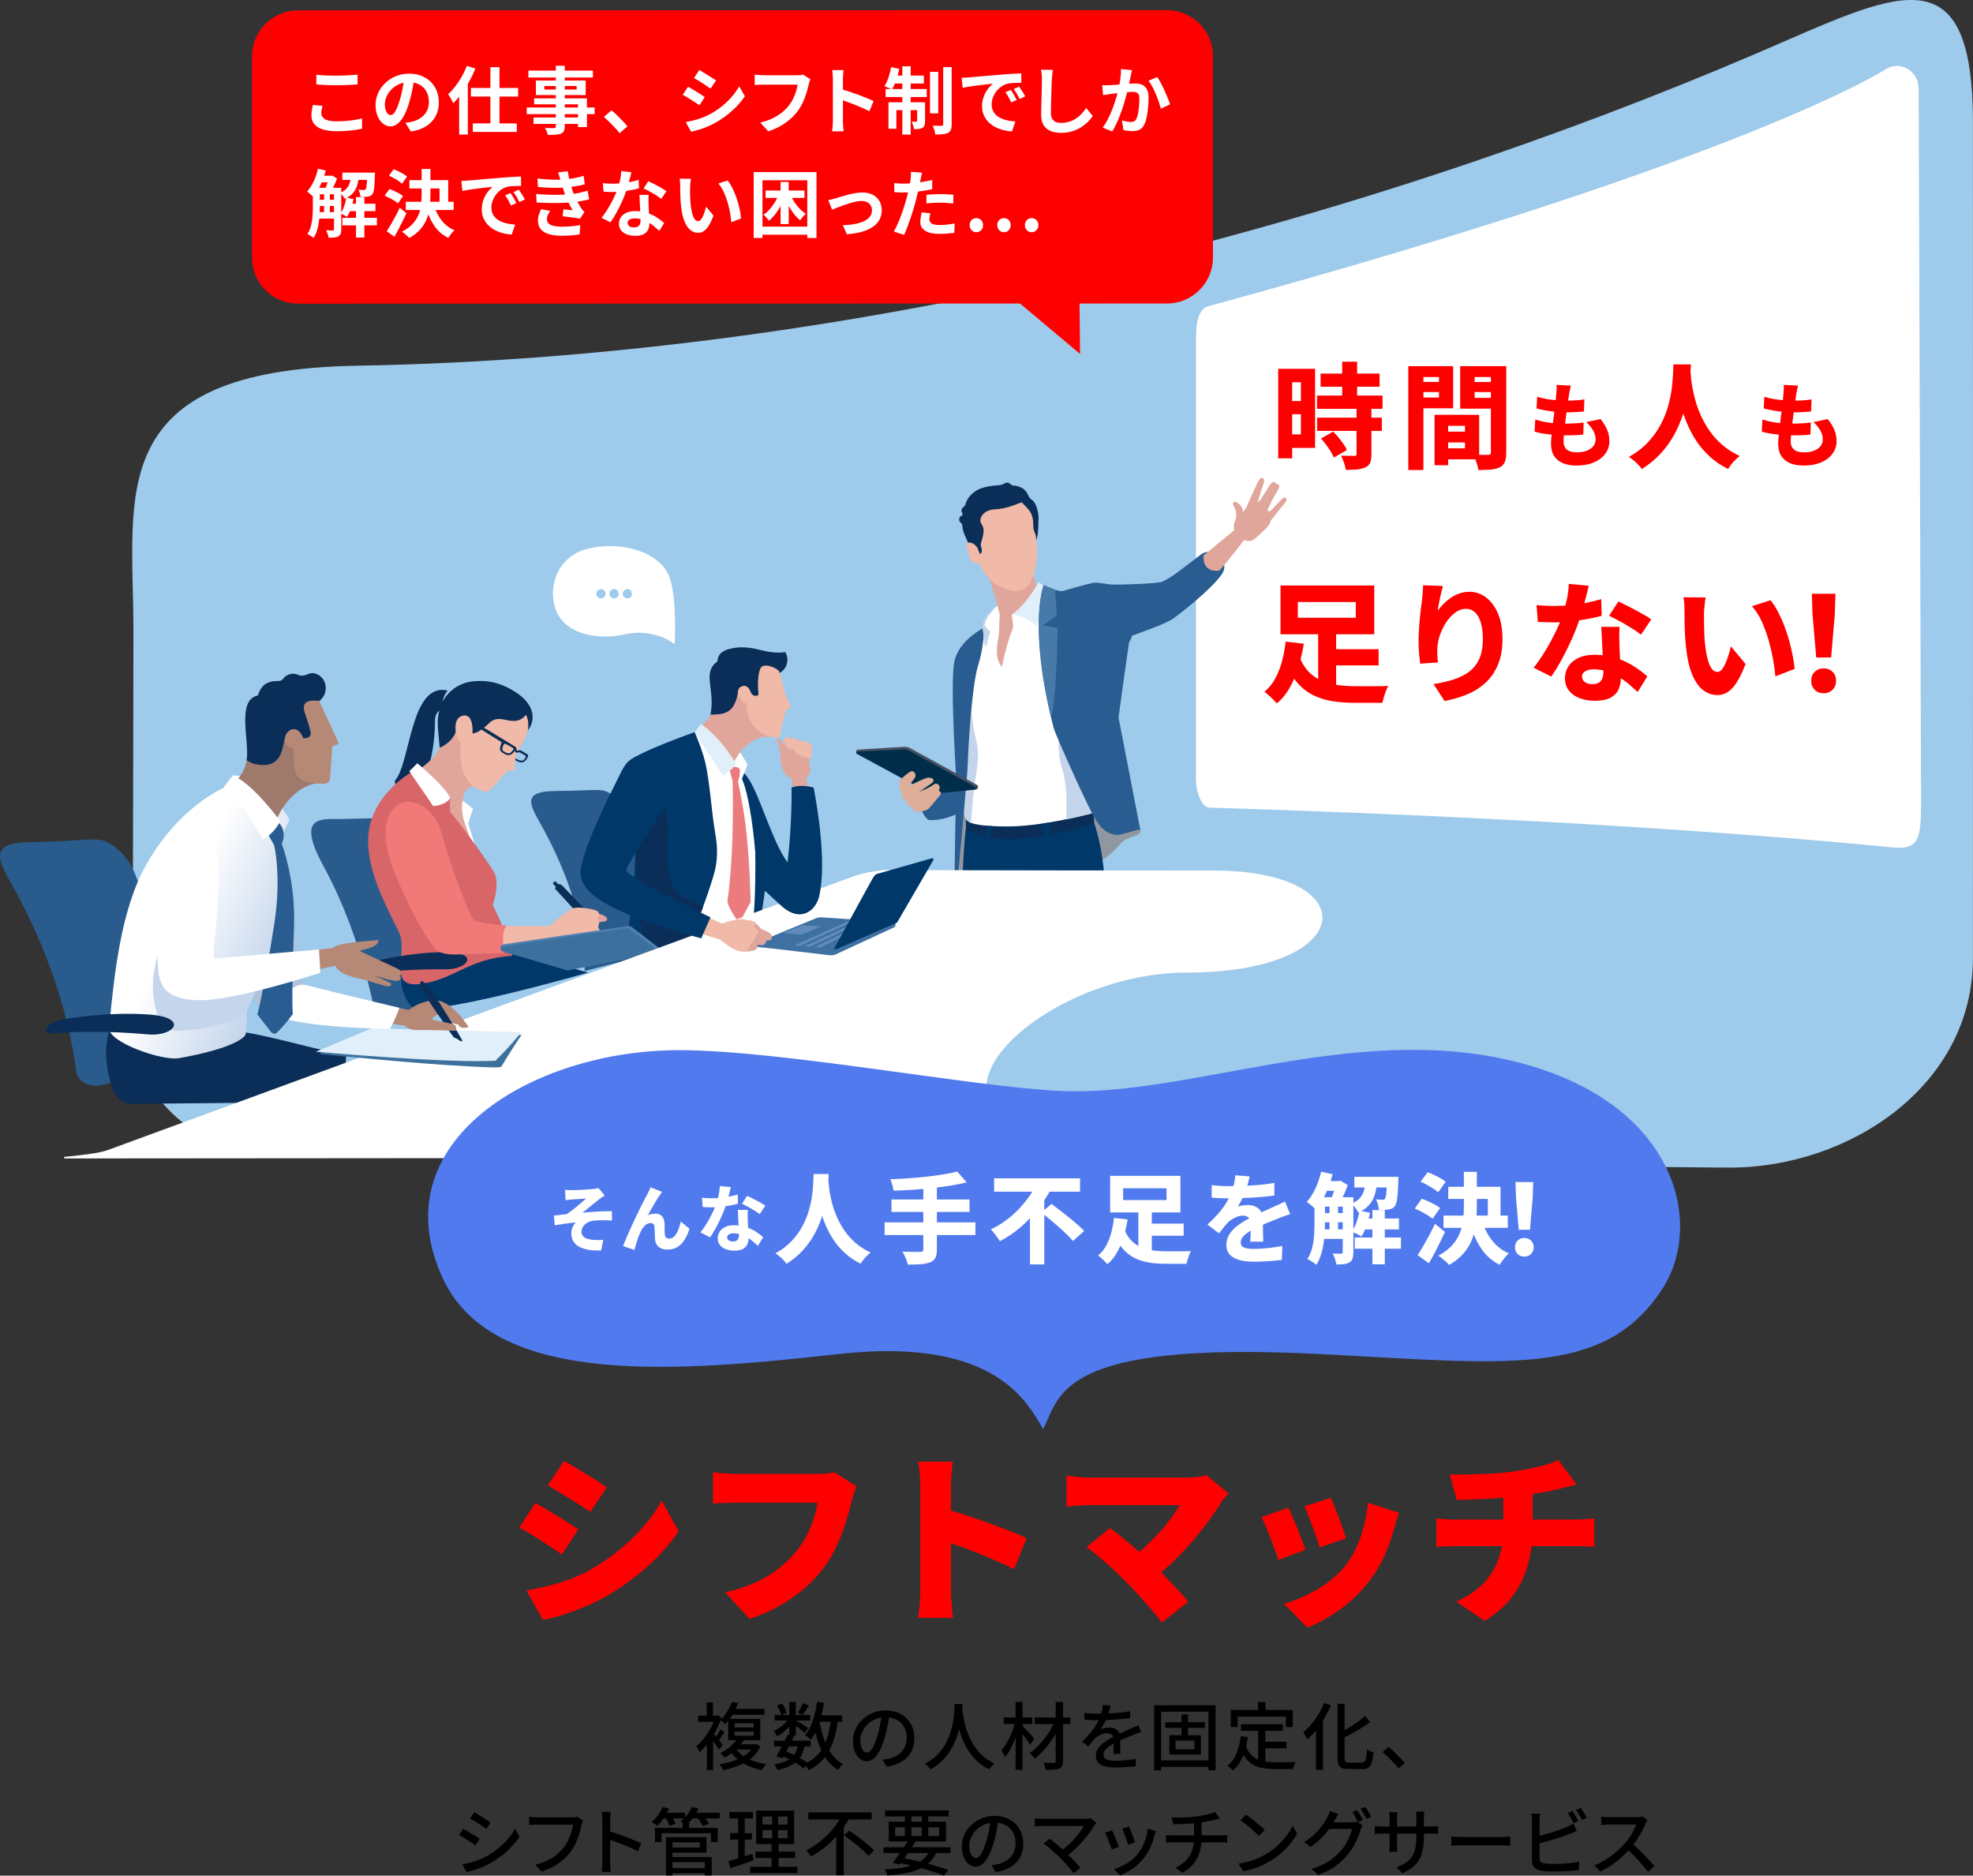 <?xml version="1.0" encoding="UTF-8"?><svg id="_レイヤー_2" xmlns="http://www.w3.org/2000/svg" xmlns:xlink="http://www.w3.org/1999/xlink" viewBox="0 0 861 818.49"><rect x="0" y="0" width="861" height="818.49" fill="#333333" stroke="none"/><defs><style>.cls-1{fill:#465060;}.cls-1,.cls-2,.cls-3,.cls-4,.cls-5,.cls-6,.cls-7,.cls-8,.cls-9,.cls-10,.cls-11,.cls-12,.cls-13,.cls-14,.cls-15,.cls-16,.cls-17,.cls-18,.cls-19,.cls-20,.cls-21,.cls-22,.cls-23,.cls-24,.cls-25,.cls-26,.cls-27,.cls-28,.cls-29,.cls-30,.cls-31{stroke-width:0px;}.cls-2{fill:#a0796d;}.cls-3{fill:url(#linear-gradient);}.cls-4{fill:#aecaec;opacity:.32;}.cls-5{fill:#b68977;}.cls-6{fill:#0a2e57;}.cls-7{fill:url(#Gradient_3);}.cls-9{fill:#9097a1;}.cls-10{fill:#f1b9a8;}.cls-11{fill:red;}.cls-12{fill:#00386a;}.cls-13{fill:#e1effa;}.cls-14{fill:#fff;}.cls-15{fill:#f17a78;}.cls-16{fill:#477aa9;}.cls-17{fill:#c5d6ec;}.cls-18{fill:#4d7fb0;}.cls-19{fill:#3e70a1;}.cls-20{fill:#afc1db;}.cls-21{fill:#3d719d;}.cls-22{fill:#c4d5eb;}.cls-23{fill:#517aef;}.cls-24{fill:#9ecaeb;}.cls-25{fill:#d86669;}.cls-26{fill:#e1a69b;}.cls-27{fill:#002e4a;}.cls-28{fill:#295b8d;}.cls-32{fill:none;stroke:#231f20;stroke-miterlimit:10;stroke-width:.24px;}.cls-29{fill:#eb7b7c;}.cls-30{fill:#dfae98;}.cls-31{fill:#295c90;}</style><linearGradient id="Gradient_3" x1="-4933.63" y1="416.53" x2="-4890.38" y2="396.29" gradientTransform="translate(-4811.58) rotate(-180) scale(1 -1)" gradientUnits="userSpaceOnUse"><stop offset="0" stop-color="#c5d6ec"/><stop offset="1" stop-color="#fff"/></linearGradient><linearGradient id="linear-gradient" x1="85.06" y1="363.59" x2="90.19" y2="351.76" gradientTransform="translate(109.62)" gradientUnits="userSpaceOnUse"><stop offset="0" stop-color="#fff"/><stop offset="1" stop-color="#fff"/></linearGradient></defs><g id="_レイヤー_1-2"><path class="cls-24" d="m767.24,23.01c-172.96,74.11-392.08,132.79-611.34,136.57-111.35,1.92-97.68,56.61-97.68,115.02,0,38.09-.37,157.35-.37,172.69,0,35.98,37.74,58.41,62.66,57.99,140.49-2.39,600.08,4.23,634.4,4.23,51.95,0,106.06-35.55,106.06-91.43,0-12.7.07-342.28,0-365.17-.24-75.43-34.08-55.47-93.73-29.91Z"/><path class="cls-14" d="m521.91,339.45c0,7.52,2.98,12.9,5.78,12.98,179.29,5.48,280.91,15.69,298.96,17.42,12.12,1.16,11.67-6.32,11.68-23.28l-1.04-307.98c-.19-7.78-8.06-12.11-14.03-8.58,0,0-59.39,39.16-295.87,103.58-3.93,1.07-5.45,6.03-5.44,13.11l-.03,192.75Z"/><path class="cls-20" d="m125.92,389.5s4.2,30.12,6.55,40.75c6.62,6.96-.63,6.62-.35,6.34-1.97,6.28-.64,10.97-13.96,6.43-13.31-4.54-11.21-30.32-11.21-30.32l18.96-23.2Z"/><path class="cls-28" d="m45.2,473.34c-4.48,1.37-11.32-.17-12.03-6.2-1.65-13.88-8-45.85-28.46-81.97-6-10.6-9.14-17.52,8.82-17.71,17.96-.19,22.32-1.48,29.64-1.06,4.03.23,11.77,5.44,15.46,14.23,11.06,26.39,16.87,84.92,16.87,84.92,0,0-25.81,6.43-30.29,7.8Z"/><path class="cls-6" d="m52.43,441.33c-10.09,11.52-4.85,28.65-4.02,31.61,1.69,6.04,4.11,7.1,7.1,8.78l94.88-.93c.41-2.86.26-17.14.7-20.31-18-3.56-39.06-10.23-50.47-10.65-4.29-.42-23.55-4.82-48.19-8.5Z"/><path class="cls-7" d="m77.99,461.77c7.48-1.27,24.15-4.74,28.84-9.73,1.11-1.77.93-6.82.96-10.88,5.6-13.11,12.46-32.98,16.27-43.02,3.36-8.84.69-23.19-2.26-30.61-.19-.48,4.75-9.59,4.5-10.03-5.86-10.57-19.64-18.8-19.64-18.8l-5.04-.35.16,3.6s-21.7,6.96-37.75,34.98c-11.61,20.28-14.17,49.27-16.46,71.5-.65,6.32,23.17,14.57,30.42,13.34Z"/><path class="cls-2" d="m139.68,341.7c-7.46.2-15,6.9-18.58,15.06-10.2-4.91-18.17-14.08-20.12-14.5,6.13-4.18,6.67-10.61,6.67-10.61,0,0,16.59-40.68,32.04,10.05Z"/><path class="cls-17" d="m71.96,448.05c6.6,5.78,35.81-4.54,35.81-4.54l.02-2.38c1.61-3.85,5.62-13.53,6.47-15.71-1.16-2.06-26.25,7.35-24.17-3.59,3.72-19.55.28-40.86-8.43-29.44-21.72,28.49-14.77,51.21-9.69,55.66Z"/><path class="cls-5" d="m140.76,342.07c-3.74-.19-5.22-.55-7.36-1.03-5.12-1.14-5.1-7.3-5.1-7.3l-.2-7.09s-4.78-.69-3.44-5.89c.99-3.85-7.11-2.49-2.98-3.61,6.11-1.66,2.12-15.09,2.12-15.09l8.33-1.41,6.83,4.5,8.59,18.53s.59,1.14-.99,1.52c-1.46.34-1.56.64-1.56.64,0,0-.93,14-1.07,14.7-.12.7-1.65,1.61-3.18,1.53Z"/><path class="cls-28" d="m255.1,423.75s2.35-26.19-19.75-65.22c-4.52-7.98-6.88-13.19,6.64-13.34,13.53-.14,15-.66,20.52-.35,3.03.17,8.87,4.1,11.64,10.72,8.33,19.87,10.8,60.48,10.8,60.48l-29.85,7.7Z"/><path class="cls-12" d="m317.28,334.44s11.34,11.18,15.76,24.59c4.42,13.42-.53,38.14-1.42,43.77-.89,5.64-23.4,6.06-27.13-10.28-3.73-16.34,12.78-58.08,12.78-58.08Z"/><path class="cls-14" d="m319.47,323.45c3.46,3.99,6.7,10.23,6.7,10.23l-2.33,6.14s3.07,5.93,4.59,12.99c1.51,7.06,1.7,38.77.09,49.84-.67,4.58-30.31,3.69-30.31,3.69l4.85-86.74s12.97-.13,16.42,3.85Z"/><path class="cls-26" d="m320.07,333.13s5.7-13.67,18.04-11.4c6.8-7.38-6.77-30.85-6.77-30.85l-17.72,11.57s-2.04,10.06-7.77,14.52c6.13,10.79,14.21,16.16,14.21,16.16Z"/><path class="cls-6" d="m310.05,311.88c5.17-.25,10.31.15,11.94-9.56.82-4.88,5.15,2.82,7.41,2.4,2.38-.44,5.08-8.97,9.38-10.43,5.5-1.87,5.55-7.54,3.82-9.74-2.85.52-6.76.1-10.03-.75-3.83-.99-8.26-1.78-12.38-1.03-4.47.81-6.86,2.19-7.12,5.88-6.89,4.9-.82,12.13-3.03,23.23Z"/><path class="cls-10" d="m338.91,321.96c.89.09,1.94-.89,1.88-2.64-.06-1.75,2.3-9.48,2.3-9.48,0,0,1.11-.53,1.51-.77.39-.25.75-.72-.6-3.2-1.68-3.09-2.13-5.92-2.13-5.92,0,0-.98-4.78-1.99-7.26-2.63-2.2-6.63-3-7.81-1.44-1.33,2.42-1.56,7.09-1.06,11.42.16,1.38-2.62,1.42-3.32-.47-.95-2.55-2.37-3.58-4.44-2.48-1.58.84-1.51,3.42-.2,5.33,1.1,1.61,2.68,1.99,2.68,1.99,0,0-.63,13.47,13.18,14.93Z"/><path class="cls-29" d="m318.02,334.6s4.13-.37,4.73,1c.6,1.38-.71,5.61-.71,5.61,0,0,1.93,8.41,3.14,17.5,2.04,15.29,2.38,34.94,2.38,34.94l-5.01,9.21s-5.1-7.13-5.1-9.64c3.23-22.54,2.26-52.29,2.26-52.29l-1.69-6.33Z"/><path class="cls-13" d="m303.05,319.64l2.75-3.69s7.94,4.73,15.46,17.44c-1.4,2.23-5.65,5.16-5.65,5.16l-12.56-18.92Z"/><path class="cls-12" d="m303.14,319.5s3.27,7.33,4.72,13.59c1.73,7.43,2.77,21.41,3.87,28,1.04,6.2,1.98,11.86.1,19.36-1.34,5.34-7.36,22.98-11.34,29.55-3.98,6.57-28.13,6.88-28.13,6.88,0,0,7.74-42.66,3.67-57.4-3.91-14.15-6.18-22.03-2.43-26.58,3.63-4.39,29.53-13.4,29.53-13.4Z"/><path class="cls-6" d="m285.81,350.37c-15.07-.29-4.87,63.16-4.87,63.16,0,0,12.6-.32,18.85-1.09.94-2.39,6.16-13.76,7.02-16.7-6.81-4.09-11.69-2.95-14.63-13.22-2.94-10.26,3-31.98-6.37-32.16Z"/><path class="cls-3" d="m194.46,343.54l11.95,9.38-2.05,6.4s2.19,7.2,3.98,12.58c.18.54-23.89-24.56-23.89-24.56l10-3.79Z"/><path class="cls-6" d="m195.37,301.37c-.86,1-2.61,3.33-2.41,8.25-2.65.45-3.16,3.53-3.15,4.81.1,12.61-3.47,31.41-12.45,31.03-1.76-.07-4.74-.95-5.07-4.73,6.99-7.67,6.67-43.25,23.08-39.37Z"/><path class="cls-26" d="m207.76,343.09s-4.26-.08-5.3,3.61c-1.37,4.9-.73,8.15-.34,10.09.39,1.94,4.61,13.37,4.61,13.37,0,0-10.93-12.8-12.75-14.74-1.81-1.94-8.97-13.86-10.13-15.68s-2.01-3.37-2.01-3.37c0,0,6.57-3.49,10.17-10.16,1.77-3.26,4.63-16.29,4.63-16.29l15.55,24.24-4.44,8.91Z"/><path class="cls-6" d="m213.62,326.33s-7.18,5.44-7.62,1.83c-.45-3.65-.72-11.01-3.32-9.26-2.61,1.75-3.02-3.13-3.22-1.77-.96,6.74-7.59,9.15-7.59,9.15,0,0-.41-4.64-.71-7.88-1.36-14.57,8.19-20.11,14.47-20.97,4.66-.64,11.98-.69,20.59,5.44,8.61,6.14,8.3,15.17-1.12,20-7.72,3.96-11.47,3.47-11.47,3.47Z"/><path class="cls-10" d="m206.18,320.03s.81-9.31-4.63-7.61c-4.4,1.37-2.82,9.67-.58,11.51,0,0-.32,4.73.1,7.77.32,2.28.8,6.64,4.1,10.13,2.02,2.14,5.41,3.28,5.98,3.48,1.34.46,2.67-.32,3.05-.79.38-.48,7.48-8.39,7.48-8.39,0,0,2.99,1.28,2.88-1.13-.09-2.05.41-4.64,1.13-6.41,2.26-5.52,6.88-9.46,3.92-16.7-5.48,6.46-11.07-1.29-16.02,3.56-5.06,4.96-7.41,4.58-7.41,4.58Z"/><path class="cls-28" d="m164.57,447.27s-5.34-36.22-23.29-69.1c-12.62-23.11-.58-20.59,8.16-20.78,8.74-.19,24.86-.58,24.86-.58l20.43,85.34-30.15,5.12Z"/><path class="cls-12" d="m175.24,425.4s-1.17,7.38,4.08,13.59c5.24,6.21,77.29-14.57,77.29-14.57l-41.37-12.14-40.01,13.11Z"/><path class="cls-25" d="m178.83,337.42l3.3-4.32s11.83,10.58,14.36,15.15c-.24,2.27-.13,4.82-.06,6.12,3.24,3.24,16.26,21.33,19.11,26.12s-.49,14.43-.49,14.43c0,0,7.51,15.16,8.48,22.16-19.61,1.36-25.07,10.35-40.03,12.29-14.95,1.94-5.23-13.47-9.31-22.41-4.08-8.93-17.03-30.3-12.65-47.34,3.69-14.37,17.28-22.18,17.28-22.18Z"/><path class="cls-26" d="m259.37,398.4s2.73.19,4.62,1.4c1.89,1.21,1.05,2.61-2.35,2.53-1.9-.05-3.54-.29-3.54-.29l1.26-3.64Z"/><path class="cls-6" d="m245.47,386.57c-.67-.71-1.31-.85-1.83-.7-.32-.35-.66-.7-1.01-1.03-.68-.65-1.58.53-1.19.94.12.13.52.53,1.07,1.09-.25.49-.29,1.03-.03,1.27.74.69,9.57,10.4,9.57,10.4l3.52-1.43s-8.06-8.38-10.09-10.54Z"/><path class="cls-10" d="m204.46,403.98l35.1.17s7.05-6,9.57-7.45c2.52-1.46,9.61,0,11.17.68,1.55.68,1.12,2.18.68,3.59,1.26,1.55-.29,3.4.19,4.08,1.51,1.21-.1,4.86-.1,4.86,0,0-16.41,2.33-20.88,2.23-4.47-.1-33.5,2.62-38.36,2.72-.97-5.05,2.62-10.88,2.62-10.88Z"/><path class="cls-6" d="m160.46,425.1s-4.14,1.17-4.53-.78c-.39-1.94,4.01-4.01,6.09-4.53,2.07-.52,16.52-4.17,32.06-4.3,15.54-.13,10.35,7.63.39,7.51-20.84-.26-34,2.1-34,2.1Z"/><path class="cls-6" d="m230.26,329.26c-.39-.32-2.48-1.55-3.01-1.81-.43-.21-1.5.21-1.6.13-.18-.13-.26-.64-.29-1.07-.02-.19-.19-.45-.39-.6-.35-.26-18.7-11.35-18.7-11.35l.58,1.81,12.07,7.51s-.76,2.15-.76,2.93c0,.26.12.76.52,1.14.53.5,1.21.87,1.68,1.13.71.39,1.45.61,2.42.28s1.98-1.8,1.98-1.8c0,0,.1.64.39.82.34.22,1.33-.17,1.59-.07.44.17,2.06,1.12,2.52,1.48.21.17.33.46-.22,1.24-.57.81-.93.92-1.65.89-.88-.03-2.39-.98-2.39-.98l-.15.79s.95.54,1.6.76c.72.25,1.73.51,2.83-.59,1.1-1.1,1.39-2.32,1-2.64Zm-6.19-2.23s-.63.94-1.21,1.43c-.58.49-1.35.29-2.08-.05-.73-.34-.96-.55-1.2-.75-.21-.18-.45-.58-.34-1.09.15-.73.46-1.49.55-1.67.13-.27.48-.45.94-.21.89.44,2.29,1.15,3.1,1.73.46.33.24.61.24.61Z"/><path class="cls-15" d="m221.07,403.91c-5.31-.32-13.18-1.55-14.35-2.32s-10.32-23.9-13.56-36.45c-3.24-12.56-11.03-15.55-16.08-15.29-3.07.16-14.64,6.05-5.19,30,9.45,23.95,16.73,32.03,17.64,33.72.91,1.68,3.5,2.46,6.34,2.85,2.85.39,24.21-.65,24.21-.65,0,0-1.88-8.74.97-11.85Z"/><path class="cls-18" d="m288.88,414.6s-12.23-9.32-13.21-10.1c-.97-.78-2.21-.33-5.74.2-3.48.53-48.38,7.04-50.22,7.43-.45.1-.76.16-.96.55-.38.73-.4.81-.29,1.49,3.98.39,28.52,7.93,28.52,7.93l41.89-7.5Z"/><path class="cls-21" d="m287.94,415.51s-12.23-9.32-13.21-10.1c-.97-.78-2.72,0-6.21.39s-47.05,6.86-48.9,7.25-1.8,2.09,2.14,2.96c3.9.87,25.87,7.5,25.87,7.5l40.32-8Z"/><path class="cls-14" d="m189.02,351.74s5.28-.13,7.48-3.5c-2.27-5.11-14.37-15.15-14.37-15.15l-3.5,3.45,10.39,15.2Z"/><path class="cls-32" d="m421.01,357.61s17.33,8.24,53.61-2.27c5.06-35.46,8.13-76.11,9.3-75.47,1.17.64-28.48-23.81-28.48-23.81l-27.47,20.54s-7.59,20.51-5.23,33.65c2.36,13.14,1.04,23.89-2.24,40.65-.88,4.52.51,6.71.51,6.71Z"/><path class="cls-14" d="m436,278.75l-6.83-5.01s-.44-2.98,3.5-7.22c3.58-3.85,5.68-3.4,5.68-3.4l-1.29,5.45-1.05,10.17Z"/><path class="cls-26" d="m450.34,244.76s.6,6.62,2.02,11.58c1.42,4.95-10.04,33.84-13.55,35.56-6.36,3.11-2.88-15.17-2.88-15.17,0,0,.25-7.41.37-8.18.12-.76-4.46-16.15-5.77-19.99-1.31-3.83,19.81-3.8,19.81-3.8Z"/><path class="cls-9" d="m492.87,337.08s1.96,17.2,4.76,25.12c.67,1.95-2.35,2.33-6.1,4.01-3.17,1.42-3.5,4.28-9.21,8.23-13.28,9.18-57.92,7.34-60.17,8.37-2.26,1.03-5.61-.51-5.61-.51l7.34-101.44,68.99,56.22Z"/><path class="cls-6" d="m476.19,350.45s1.68,7,1.23,9.38c-.44,2.38-40.92,17.38-43.18,18.4-2.26,1.03-12.67-15.58-12.67-15.58l-.1-6.72,54.72-5.48Z"/><path class="cls-14" d="m435.67,278.54s-2.29,8.47,1.56,12.37c1.4-6.76,2.92-12.08,4.92-17.2-.38-3.74-.59-5.53-.59-5.53,0,0,4.44-2.14,7.07-4.17,2.64-2.04,5.48-7.9,5.48-7.9l2.93,10.42,21.87,50.31-2.57,38.11s-20.79,5.62-36.09,5.68c-16.29.06-17.63-2.19-17.63-2.19,0,0-3.42-4.69-1.37-12.98,2.05-8.29,4.59-16.72,2.02-32.27-1.99-12.04,6.45-40.51,6.45-40.51l5.95,5.86Z"/><path class="cls-12" d="m421.48,361.64s-1.42,8.27-2.41,50.35l29.29,1.17,34.63,2.33c-.76-23.04.33-37.85-5.42-56.3-43.82,14.16-56.09,2.45-56.09,2.45Z"/><path class="cls-31" d="m419.34,354.28s-6.22,3.8-13.59,3.6c-3.37-.09-6.96-14.05-6.96-14.05l21.35-.75-.8,11.21Z"/><path class="cls-22" d="m423.01,302.74s1.52,15.23,3.01,20.45.45,12.02-.58,18.13c-1.03,6.11-1.36,16.11-1.85,17.71-1.01-.48-3.15-.96-3.05-6.53.2-10.77,2.47-49.76,2.47-49.76Z"/><path class="cls-22" d="m463.04,333.79c-2.39-7.31-.65-39.08.85-33.87,1.49,5.21,15.59,25.36,14.56,31.48-1.03,6.11-.81,21.79-1.3,23.39-3.22.87-7.01,1.73-11.81,2.75.2-10.77.09-16.43-2.3-23.75Z"/><path class="cls-13" d="m441.57,268.18c6.52.41,11.02,5.26,11.02,5.26l3.53-17.52-2.98-1.86s-4.62,9.16-11.56,14.12Z"/><path class="cls-31" d="m416.54,382.27l.72-43.35s-2.72-40.73-.78-50.22c1.94-9.49,12.95-14.76,12.95-14.76,0,0,.13,7.88-2.6,16.48-2.72,8.6-4.36,36.26-4.46,42.08-.11,5.82-4.08,46.69-4.17,48.57s-1.66,1.2-1.66,1.2Z"/><path class="cls-31" d="m484.47,255.13s-4.92-1.02-6.92-.86c-1.99.16-13.84,3.67-13.84,3.67,0,0-2.71.29-8.28-2.64-6.34,20.32,3.6,59.96,4.54,62.88.94,2.92,14.24,33.22,18.32,39.76,4.08,6.53,8.72,6.7,10.48,6.27,1.38-.33,6.04-1.62,7.96-2.15.52-.14.91.16.91.16l-9.52-49.09s3.41-25.01,4.62-33c5.23-5.65-8.26-24.99-8.26-24.99Z"/><path class="cls-22" d="m429.66,281.14c-.11-.85-.99-7.92-.99-7.92,0,0,.52-3.24,2.7-5.61,2.18-2.37,3.94-3.33,3.94-3.33,0,0-5.59,5.2-5.59,8.54-.18.18,2.43,2.85,2.43,2.85,0,0-1.48,4.42-1.53,5.59-.05,1.17-.85.74-.95-.11Z"/><path class="cls-1" d="m407.13,345.55s-32.79-16.38-33.35-16.75c-.28-.19-.21-.62-.15-.99.1-.61.67-.68.97-.71.58-.06,19.57-1.2,20.21-1.24.68-.04,1.84.29,2.48.66.64.38,28.67,15.75,29.22,16.08.43.26.4,1.21.03,1.6-.17.17-.62.25-.94.32-1,.21-18.47,1.04-18.47,1.04Z"/><path class="cls-6" d="m424.09,240.37s-3.25-6.97-3.68-8.45c-.43-1.48-.54-3.1-.54-3.1,0,0-.84-.95-1.07-1.26-.32-.42-.48-2.09.79-2.48.9-.28.25-1.4,0-1.97-.45-1.01,1.62-2.56,1.62-2.56,0,0,.06-.9.92-2.48.78-1.43,3.04-4.17,6.79-5.23,3.71-1.04,5.87-.95,7.62-1.2,1.75-.25,2.11-1.23,3.14-1.03s1.95,1.23,1.95,1.23c0,0,4.24-.09,6.31,2.86.76,1.08.91,2.55,2.44,3.48,1.53.93,2.87,4.87,2.82,7.78-.05,2.91-.14,5.63-.27,6.65-.13,1.02-1.06,4.91-1.06,4.91l-23.93,5.3-3.84-2.46Z"/><path class="cls-27" d="m406.22,346.42s-31.71-17.08-32.27-17.45c-.56-.37-.09-.97.49-1.03s19.59-.93,20.27-.95c.64-.02,1.52.24,2.16.61.64.37,28.57,15.65,29.05,16.02.48.37.49.72-.51.93-1,.21-19.2,1.87-19.2,1.87Z"/><path class="cls-10" d="m427.53,245.98s-2.95.64-4.21-2.59c-1.26-3.23-2.24-6.47-.58-6.64,1.66-.17,3.49,1.55,3.86,2.42.37.88.96,2.45.96,2.45,0,0,1.63.2.48-3.49-.38-1.23,2-5.37.9-8.26-.55-1.44-1.8-2.15-.7-4.4s3.88-3.17,5.95-3.21c4.44-.09,9.72-2.34,10.14-2.49.42-.15,1.51-.58,1.51-.58,0,0,3.6,3.38,4.24,5.07,1.55,4.11.15,5.62,1.52,8.21.76,1.44,1.13,7.59.91,10.49-.22,2.9-1.17,9.1-3.47,12.07-2.29,2.97-5.9,3.9-11.09,1.67-8.36-3.59-10.43-10.72-10.43-10.72Z"/><path class="cls-30" d="m409.68,344.94c.52.6,1.62.82.39,2.3-1.23,1.48-4.39,5.26-4.97,5.8-.58.54-2.75,1-4.03,1.22-1.28.22-2.58-.42-2.83-1.97-2.54-.07-2.62-2.93-2.62-2.93-1.44.04-2.61-2.13-2.13-3.99-1.07-.74-1-2.22-1.04-3.71-.04-1.49,3.09-3.81,4.64-4.85,1.6-1.06,3.31,1.19,1.96,2.9-1.35,1.7-2.76,3.51-2.76,3.51,0,0,6.11-3.23,8.18-3.76,2.07-.52,4.27.79,1.81,2.55-2.46,1.76-5.42,3.67-5.42,3.67,0,0,3.32-1.32,5.02-2.32,1.7-1,1.31-.9,2.16-1.32s2.94.78,1.63,2.88Z"/><polygon class="cls-12" points="458.29 365.06 457.79 358.93 455.02 359.36 455.67 365.86 458.29 365.06"/><polygon class="cls-12" points="429.93 366.26 430.57 360.37 432.97 360.51 432.19 366.59 429.93 366.26"/><path class="cls-31" d="m485.61,281.24c6.5-3.98,21.59-7.73,26.96-11.73,1.56-1.16,15.56-11.74,20.59-18.87,4.1-5.82-3.93-12.58-9.14-8.62-9.51,7.22-12.6,9.88-16.87,11.83-1.69.77-16.76,1.34-21.66,1.24,0,0-1.89-.02-3.49-.33-1.98-.39-7.19,30-2.77,29.23,4.42-.78,6.39-2.73,6.39-2.73Z"/><path class="cls-26" d="m538.82,231.15l-13.59,11.24s-.98,7.54,6.82,6.64c3.27-3.32,10.92-13.45,10.92-13.45l-4.15-4.43Z"/><path class="cls-26" d="m538.66,231.9s-.65-2.45.32-4.69c1.12-2.59.18-4.82-.6-6.41-.79-1.59-.04-2.36,1.44-1.49,1.48.86,2.72,2.39,2.55,4.2.68-.79,1.45-1.97,1.45-1.97,0,0,3.18-7.28,5.07-11.12,1.8-3.67,3.28-1.12,2.64.3-.2.45-3.12,8.93-2.44,8.49,1.02-.66,4.95-7.62,5.49-8.2.87-.93,2.09-.84,2.33.21.92-.23,2,.61.89,2.37-1.89,2.99-4.48,8.32-4.64,8.87s.82,1.09,1.65.15c.83-.94,4.51-4.82,5.23-5.36.72-.55,2.59.21.1,3-1.74,1.94-5.61,6.95-5.61,6.95,0,0-.17,1.54-2.02,3.37-2.75,2.72-3.12,2.92-4.32,4.04-2.33,2.17-4.04,1.39-4.75,1.22-3.51-.85-4.78-3.92-4.78-3.92Z"/><path class="cls-16" d="m458.62,312.83c2.53-7.14,2.93-38.8,2.93-38.8l-6.28-1.14,5.97-4.38-.83-11.22-4.97-1.99s-6.55,17.33,3.18,57.53Z"/><path class="cls-14" d="m372.46,382.4c6.33-2.18,13.4-2.79,14.6-2.77,16.44.17,139.42.25,142.46.25,66.9,0,63.4,44.53-11.65,44.53-69.59,0-139.67,73.13-31.5,73.13,0,0-.58,7.62-6.94,7.62-5.82,0-386.48.31-451.14.36-.45,0-.48-.67-.03-.71,6.67-.61,15.1-1.6,18.7-2.92,56.01-20.54,324.21-119.04,325.5-119.48Z"/><path class="cls-21" d="m227.57,451.6s-5.22,7.82-8.75,13.79c-.31.4-2.34.42-2.89.41-24.46-.59-63.28-4.66-75.22-5.73-2.84-.25.88-1.41.88-1.41l21.31-8.29,64.68,1.24Z"/><path class="cls-13" d="m227.47,450.41s-4.3,5.65-11.27,12.46c-22.09,1.17-78.36-3.94-78.36-3.94l24.35-10.22,65.28,1.7Z"/><path class="cls-6" d="m194.97,448.43c-1.24-1.94-10.41-16.5-9.43-17.41,1.58-1.47,12.22,16.22,13.44,18.19.1.17,2.84,4.96,2.84,4.96-.73.94-2.67-1.62-3.57-1.25-2.23-2.84-3.18-4.33-3.28-4.5Z"/><path class="cls-5" d="m151.22,435.4c5.75.97,21.03,3.84,27.03,5.33,1.05-.47,2.97-2.69,9.44-4.11,8.76-1.93,16.8,11.57,16.8,11.57,0,0-3.66,1.3-4.66-1.25-2.71.86-7.92-7.65-11.25-2.23-.3.49,8.19,1.82,9.13,2.17,2.1.77,1.19,2.94,1.19,2.94,0,0-11.63-.48-16.6-.31-1.76.06-3.93-.25-5.67-1.94-.65-.11-21.54-3.05-27.42-3.72-6.5-.74-4.24-9.51,2.01-8.46Z"/><path class="cls-6" d="m190.7,442.1c-1.27-1.81-8.9-12.84-7.03-13.91,1.87-1.07,9.67,11.79,10.83,13.8.1.17,2.66,4.27,2.66,4.27-.8.02-3.12-.55-3.86-.54,0,0-2.48-3.45-2.6-3.61Z"/><path class="cls-14" d="m134.17,429.98c10.04,2.61,22.85,5.72,40.09,9.8-2.16,6.22-4.13,9.22-4.13,9.22,0,0-35.15-.31-48.32-5.24,0,0,2.32-16.4,12.36-13.78Z"/><path class="cls-31" d="m121.02,358.67s2.48,1.16,2.76,5.24c.19,2.48-.86,4.19-.86,4.19,0,0,6.17,15.84,5.38,36.47-1.2,31.65-.53,37.95-.53,37.95,0,0-3.78,5.21-7.17,8.3-.48.43-1.59.31-2.3-.45l-5.98-7.7s2.53-8.63,7.34-39.29c3.32-21.18-.03-34.51-.03-34.51,0,0-1.59-2.82-3.27-5.91,3.96-2.83,4.64-4.28,4.64-4.28Z"/><path class="cls-5" d="m121.68,415.96s11.98-.83,23.76-2.34c.51-1.54,9.02-2.6,19.65-3.44.49,3.32-7.06,4.15-8.13,4.77,3.88,1.95,16.23,7.54,17.16,8.1.93.56,1.18,2.31.23,2.72.32.6,1.3,1.77-.81,2.23-2.11.46-10.44-2.48-10.44-2.48,0,0,6.52,2.99,7.32,3.42.65.35.46,2.19-2.71,1.16-.92-.3-3.92-1.07-8.64-2.57-6.16-1.26-11.34-2.77-12.7-6.08-.68-.11-22.21,5.12-22.21,5.12l-2.47-10.61Z"/><path class="cls-14" d="m139.21,414.33s-41.84,3.57-45.77,3.97c-1.21-3.03,2.87-21.18,1.84-41.25-.64-12.43-9.08-24.3-18.77-10.93-8.81,12.15-8.25,34.48-7.72,52.5.29,9.96,1.3,17.43,18.04,17.84,15.31.37,52.95-11.95,52.95-11.95l-.57-10.18Z"/><path class="cls-14" d="m122.28,358.31s-2.2,5.14-7.58,7.98c-8.42-15.59-17.01-22.78-17.01-22.78,0,0,1.87-2.71,3.93-5.07,8.43,3.13,20.66,19.87,20.66,19.87Z"/><path class="cls-6" d="m112.55,303.49c1.35-4.32,3.36-5.42,5.89-6.06,2-.51,4.05.19,4.94-1.04,1.84-2.52,4.74-2.73,6.36-2.05,3.43,1.68,4.74-1.44,8.03-.37,4.95,1.73,6.01,8.32,1.67,11.9-6.76-.82-7.86,1.61-6.1,6.09.18.84,1.89,5.11,2.29,8.18-.27,1.74-1.84,2.33-3.34,1.86-1.69-4.38-4.93-4.93-7.17-2.04-2.32,2.99.08,16.77-14.4,13.33-.47-.14-2.36-1.03-3.09-1.59,1.37-8.17-4.61-26.22,4.92-28.22Z"/><path class="cls-6" d="m25.23,450.81s-4.88.98-5.16-1.3c-.28-2.27,4.98-4.27,7.42-4.69,2.43-.41,19.43-3.35,37.36-2.12,17.93,1.23,11.26,9.72-.22,8.69-24.02-2.14-39.4-.59-39.4-.59Z"/><path class="cls-19" d="m364.49,416.57s-1.01.41-2.81.24c-1.58-.15-25.24-3.08-31.42-3.6-1.47-.12-.95-1.5-.53-1.66.42-.15,26.23-10.81,26.9-11.06.67-.24,2.08-.18,2.08-.18l32.11,2.22s.22,1.76-.74,2.2c-.96.43-25.59,11.84-25.59,11.84Z"/><polygon class="cls-4" points="350.33 403.74 341.76 407.22 349.84 407.84 358.35 404.23 350.33 403.74"/><polygon class="cls-4" points="371.51 401.42 346.53 412.6 348.9 412.8 373.53 401.5 371.51 401.42"/><polygon class="cls-4" points="375.36 401.7 351 412.96 353.37 413.17 377.38 401.78 375.36 401.7"/><polygon class="cls-4" points="378.95 401.91 355.47 413.33 357.84 413.53 380.97 401.99 378.95 401.91"/><path class="cls-12" d="m363.99,414.05s.38.34.96.15,26.54-11.63,26.54-11.63c0,0,15.36-26.46,15.75-27.14.38-.68-.02-1.05-.86-.82-.87.24-22.67,6.48-23.51,6.7-.84.22-1.23.7-2.03,1.98-.8,1.28-16.86,30.76-16.86,30.76Z"/><path class="cls-12" d="m329.99,385.27c.69-7.43-1.99-35.94-6.19-45.41l.95-2.44c5.61,5.35,10.72,25.89,17.53,36.82,6.84,10.99,15.6,12.69,15.35,15.69-.49,5.82-7.39,14.06-16.98,5.07-2.27-2.13-9.7-8.87-10.65-9.73Z"/><path class="cls-26" d="m346.15,346.8s-.4-5.05-.68-6.83c-3.15-1.52-4.76-4.89-4.83-9.08-.06-3.43-1.34-6.89-1.8-8-.46-1.11,1.17-.49,1.67-.13,1.61,1.14,2.2,3.85,2.2,3.85l-.48-3.66,10.56,2.77s.08,6.37.75,9.16c.67,2.79-1.79,5.13-1.79,5.13l2.34,9.37-7.93-2.58Z"/><path class="cls-12" d="m345.42,343.69c.2,10.99-.78,29.8-3.21,42.24-2.43,12.44,13.05,19.54,15.8,2.41,2.74-17.12-2.97-44.66-2.97-44.66,0,0-5.16-1.66-9.62,0Z"/><path class="cls-10" d="m354.12,330.12c-.3,1.68-2.15.67-2.36.06-1.22.85-2.37.03-2.65-.88-2.02.78-2.85-2.9-2.85-2.9,0,0-.51,1.48-1.95.48-1.06-.78-2.15-3.29-2.14-4.21,0-.93,1.97-1.59,3.24-.25.47-.46,2.53-.45,3.46,1.3.41-.47,1.86-1.32,2.51.34,1.16-.43,2.66.33,2.8,1.45,0,0,.34,2.33-.07,4.62Z"/><path class="cls-26" d="m323.57,414.79c.77.33,2.81.9,5.92-.26.78-.29,1.57-1.98,1.01-2.3.75.16,2.34.36,2.79.09.96-.58,1.14-1.93,1.14-1.93,0,0,.98.2,1.66-.09.65-.28.91-1.32.64-2.07-.56-1.53-2.83-1.91-4.58-2.96-.22-.13-2.3-2.78-3.35-3.19-1.89-.73-3.59,6.22-4.61,8.55-1.17,2.65-.6,4.17-.6,4.17Z"/><path class="cls-10" d="m315.12,403.03s6.56-2.39,8.93-1.89c1.97.41,3.36.37,4.68.91.59.24,1.11.84.86,1.46-.25.62-1.09.69-1.09.69,0,0,2.57,1.7,2.48,2.57-.16,1.56-1.76,1.5-1.84,3.14-.08,1.65-2.03,1.76-2.16,3.03-.11,1.04-.67,1.45-1.25,2.09-.58.64-3.21.22-5.92-1.01-.95-.44-5.81-4.06-5.81-4.06,0,0-19.61-5.99-29.8-9.8-10.19-3.81,1.64-11.44,8.54-7.72,7.51,4.06,22.39,10.59,22.39,10.59Z"/><path class="cls-12" d="m310.05,400.29s-37.35-17.64-36.72-20.67c.63-3.02,12.4-20.74,20.57-33.17,8.16-12.43-14.73-25.84-22.63-10.01-7.89,15.83-15.27,30.66-17.74,42.31-2.47,11.65,16.01,19.04,34.78,25.62,4.53,1.59,17.72,5.1,17.72,5.1l4.01-9.19Z"/><path class="cls-14" d="m294.43,281.11s1.15-19.98-2.33-29.37c-4.06-10.95-21.05-15.83-35.5-12.33-14.44,3.5-18.19,18.91-13.22,28.53,5.04,9.76,19.52,11.08,28.61,8.99,13.81-3.17,22.44,4.18,22.44,4.18Z"/><path class="cls-24" d="m260.23,259.11c0-1.11.9-2.02,2.02-2.02s2.02.9,2.02,2.02-.9,2.02-2.02,2.02-2.02-.9-2.02-2.02Z"/><path class="cls-24" d="m265.95,259.11c0-1.11.9-2.02,2.02-2.02s2.02.9,2.02,2.02-.9,2.02-2.02,2.02-2.02-.9-2.02-2.02Z"/><path class="cls-24" d="m271.76,259.11c0-1.11.9-2.02,2.02-2.02s2.02.9,2.02,2.02-.9,2.02-2.02,2.02-2.02-.9-2.02-2.02Z"/><path class="cls-8" d="m312.21,748.68h.58l.48-.13,1.57,1.02c-.64,1.98-1.47,3.92-2.5,5.81-1.02,1.89-2.14,3.63-3.36,5.22-1.22,1.59-2.45,2.94-3.71,4.05-.06-.26-.19-.56-.37-.91s-.37-.69-.56-1.01c-.19-.32-.36-.55-.51-.7,1.15-.94,2.27-2.1,3.36-3.47,1.09-1.38,2.07-2.87,2.96-4.48.89-1.61,1.57-3.22,2.06-4.82v-.58Zm-7.55,0h8.61v2.66h-8.61v-2.66Zm3.74-5.82h2.72v7.26h-2.72v-7.26Zm.06,16.03l2.72-3.23v16.74h-2.72v-13.5Zm2.37-3.1c.21.23.54.61.98,1.14.44.52.9,1.09,1.39,1.71.49.62.94,1.2,1.36,1.73.42.53.71.92.88,1.15l-1.76,2.02c-.21-.43-.51-.93-.88-1.52-.37-.59-.78-1.2-1.22-1.84-.44-.64-.85-1.24-1.23-1.81-.38-.56-.71-1.02-.99-1.36l1.47-1.22Zm3.58-1.18l1.76,1.25c-.47.68-.94,1.38-1.42,2.08s-.92,1.3-1.33,1.79l-1.38-1.06c.38-.55.8-1.23,1.26-2.02.46-.79.83-1.47,1.1-2.05Zm14.46,6.56h.64l.54-.1,1.79,1.06c-.94,2.01-2.23,3.69-3.89,5.06-1.65,1.37-3.54,2.47-5.66,3.31-2.12.84-4.37,1.5-6.74,1.97-.09-.26-.22-.55-.4-.88-.18-.33-.37-.66-.58-.98-.2-.32-.39-.57-.56-.74,2.26-.34,4.38-.85,6.35-1.52,1.97-.67,3.7-1.56,5.18-2.67,1.48-1.11,2.59-2.45,3.31-4.03v-.48Zm-7.01-2.62l2.94.58c-.94,1.45-2.11,2.85-3.5,4.19-1.4,1.34-3.08,2.57-5.04,3.68-.15-.21-.34-.45-.56-.7-.22-.26-.46-.5-.72-.74-.26-.23-.49-.42-.7-.54,1.83-.92,3.39-1.95,4.66-3.1,1.27-1.15,2.24-2.27,2.93-3.36Zm-2.53-15.84l2.85.45c-.62,1.56-1.38,3.14-2.29,4.74-.91,1.6-2.04,3.09-3.41,4.48-.23-.3-.57-.62-.99-.98-.43-.35-.8-.61-1.12-.78,1.22-1.17,2.24-2.48,3.07-3.92.83-1.44,1.46-2.77,1.89-3.98Zm-1.54,7.36h13.98v9.31h-13.98v-9.31Zm3.01,12.58c.79,1.26,1.85,2.37,3.18,3.33,1.33.96,2.88,1.76,4.64,2.4,1.76.64,3.67,1.11,5.74,1.41-.21.21-.44.47-.67.78-.23.31-.45.63-.66.96-.2.33-.38.62-.53.88-2.16-.41-4.13-1.01-5.94-1.81-1.8-.8-3.4-1.8-4.8-2.99-1.4-1.19-2.55-2.58-3.47-4.16l2.5-.8Zm-2.02-16.9h14.85v2.53h-14.85v-2.53Zm2.14,15.42h8.9v2.27h-10.5l1.6-2.27Zm-.38-9.15v1.76h8.35v-1.76h-8.35Zm0,3.62v1.79h8.35v-1.79h-8.35Z"/><path class="cls-8" d="m344.53,749.51l1.98,1.18c-.53.88-1.2,1.76-2,2.64-.8.89-1.66,1.7-2.59,2.45-.93.75-1.85,1.38-2.77,1.89-.17-.34-.41-.74-.7-1.18-.3-.45-.6-.81-.9-1.09.9-.36,1.79-.85,2.67-1.47.89-.62,1.71-1.31,2.46-2.08.76-.77,1.37-1.55,1.84-2.34Zm-6.75,10.08h15.94v2.5h-15.94v-2.5Zm10.56,1.6l2.82.32c-.3,1.6-.74,3-1.31,4.19-.58,1.2-1.34,2.22-2.3,3.07-.96.85-2.13,1.57-3.5,2.16-1.38.59-3,1.08-4.88,1.49-.09-.43-.25-.88-.5-1.34-.25-.47-.51-.86-.78-1.18,2.2-.34,4.01-.85,5.42-1.52,1.42-.67,2.53-1.59,3.33-2.77.8-1.17,1.37-2.65,1.71-4.42Zm-10.3-12.83h15.55v2.43h-15.55v-2.43Zm5.63,8.67l2.82.61c-.51,1.07-1.07,2.19-1.66,3.36-.6,1.17-1.18,2.3-1.76,3.39-.58,1.09-1.12,2.06-1.63,2.91l-2.66-.86c.49-.81,1.03-1.75,1.62-2.83.59-1.08,1.16-2.19,1.73-3.34.56-1.15,1.08-2.23,1.55-3.23Zm-4.61-12.77l2.24-.93c.45.64.86,1.34,1.23,2.1.37.76.63,1.41.78,1.97l-2.34,1.06c-.13-.58-.37-1.25-.74-2.03-.36-.78-.76-1.5-1.18-2.16Zm2.02,21.95l1.63-2.08c1.26.49,2.52,1.04,3.78,1.65,1.26.61,2.43,1.24,3.5,1.89,1.08.65,1.99,1.26,2.74,1.84l-2.08,2.18c-.7-.6-1.57-1.23-2.59-1.89-1.02-.66-2.13-1.3-3.33-1.92-1.19-.62-2.41-1.17-3.65-1.66Zm3.36-23.55h2.82v14.78h-2.82v-14.78Zm2.53,7.87c.28.15.69.39,1.23.72.54.33,1.13.68,1.76,1.06.63.37,1.21.73,1.73,1.06.52.33.89.58,1.1.75l-1.63,2.11c-.28-.26-.66-.59-1.15-.99-.49-.41-1.02-.83-1.58-1.26-.57-.44-1.11-.85-1.63-1.25-.52-.39-.96-.71-1.3-.94l1.47-1.25Zm3.49-7.33l2.59,1.06c-.49.73-.99,1.45-1.49,2.18-.5.73-.97,1.35-1.39,1.89l-2.02-.93c.41-.58.83-1.26,1.26-2.06.44-.8.78-1.51,1.04-2.13Zm12.19,7.01l3.07.29c-.49,3.67-1.23,6.9-2.22,9.7-.99,2.8-2.35,5.2-4.06,7.22-1.72,2.02-3.92,3.71-6.61,5.07-.09-.23-.24-.53-.45-.88-.21-.35-.44-.7-.67-1.04-.23-.34-.45-.61-.64-.8,2.47-1.15,4.5-2.62,6.06-4.4,1.57-1.78,2.78-3.93,3.65-6.45.86-2.52,1.49-5.42,1.87-8.7Zm-6.11-7.55l3.07.45c-.34,2.13-.78,4.19-1.31,6.18s-1.17,3.82-1.92,5.5c-.75,1.69-1.6,3.17-2.56,4.45-.15-.19-.37-.42-.67-.67-.3-.26-.61-.52-.93-.78-.32-.27-.6-.47-.83-.62.92-1.13,1.71-2.46,2.37-3.98.66-1.52,1.23-3.18,1.7-4.98.47-1.79.83-3.64,1.09-5.54Zm1.09,8.22c.45,2.84,1.09,5.5,1.94,7.98.84,2.49,1.94,4.66,3.3,6.53,1.35,1.87,3.02,3.32,5.01,4.37-.24.19-.49.44-.77.75-.28.31-.53.62-.77.94-.23.32-.44.62-.61.9-2.11-1.24-3.87-2.89-5.28-4.94-1.41-2.06-2.55-4.45-3.44-7.17s-1.59-5.69-2.13-8.91l2.75-.45Zm-1.66-2.34h11.55v2.78h-11.55v-2.78Z"/><path class="cls-8" d="m388.18,747.82c-.21,1.64-.49,3.38-.82,5.2-.33,1.82-.77,3.63-1.33,5.42-.64,2.18-1.36,4.02-2.16,5.52-.8,1.5-1.67,2.65-2.61,3.44-.94.79-1.93,1.18-2.98,1.18s-2.06-.37-2.98-1.1c-.92-.74-1.66-1.77-2.24-3.1-.58-1.33-.86-2.89-.86-4.66s.37-3.49,1.1-5.09c.74-1.6,1.75-3.02,3.06-4.26,1.3-1.24,2.82-2.21,4.54-2.91s3.59-1.06,5.6-1.06,3.65.31,5.2.93c1.55.62,2.87,1.48,3.97,2.58,1.1,1.1,1.94,2.38,2.51,3.86.58,1.47.86,3.04.86,4.7,0,2.24-.46,4.23-1.39,5.97-.93,1.74-2.29,3.16-4.08,4.26-1.79,1.1-3.99,1.84-6.59,2.22l-1.89-3.01c.55-.06,1.07-.13,1.54-.21.47-.07.91-.15,1.31-.24,1.02-.23,2-.6,2.93-1.09.93-.49,1.75-1.11,2.48-1.87.72-.76,1.3-1.65,1.71-2.67.42-1.02.62-2.18.62-3.46s-.2-2.47-.61-3.57c-.41-1.1-1-2.05-1.79-2.86-.79-.81-1.76-1.45-2.91-1.9-1.15-.46-2.45-.69-3.9-.69-1.75,0-3.31.31-4.67.93-1.37.62-2.52,1.44-3.47,2.45-.95,1.01-1.67,2.11-2.16,3.28-.49,1.17-.74,2.3-.74,3.39,0,1.22.15,2.22.45,3.02.3.8.67,1.39,1.12,1.78.45.38.91.58,1.38.58s.95-.24,1.44-.72c.49-.48.99-1.24,1.49-2.29.5-1.04,1-2.38,1.49-4,.49-1.54.9-3.17,1.23-4.91.33-1.74.57-3.44.72-5.1l3.42.06Z"/><path class="cls-8" d="m416.59,743.56h3.42c-.04.88-.12,2.01-.22,3.39-.11,1.39-.3,2.94-.59,4.66-.29,1.72-.72,3.5-1.3,5.36-.58,1.86-1.37,3.71-2.37,5.55-1,1.85-2.27,3.6-3.81,5.25-1.54,1.65-3.4,3.11-5.6,4.37-.28-.41-.64-.82-1.09-1.25-.45-.43-.93-.81-1.44-1.15,2.18-1.15,4-2.49,5.47-4.02,1.47-1.53,2.68-3.15,3.62-4.86.94-1.72,1.67-3.44,2.19-5.18.52-1.74.9-3.4,1.14-4.98.23-1.58.38-2.99.45-4.22.06-1.24.11-2.21.13-2.91Zm3.3.74c.02.38.07,1.02.14,1.9.07.89.21,1.95.42,3.18.2,1.24.51,2.58.91,4.03.41,1.45.94,2.94,1.6,4.46.66,1.53,1.49,3.02,2.5,4.48,1,1.46,2.2,2.81,3.6,4.03,1.4,1.23,3.04,2.28,4.94,3.15-.47.36-.91.78-1.33,1.25-.42.47-.75.91-1.01,1.31-1.94-.94-3.64-2.08-5.1-3.42-1.46-1.34-2.71-2.81-3.74-4.38-1.03-1.58-1.9-3.19-2.59-4.83-.69-1.64-1.25-3.25-1.66-4.83-.42-1.58-.73-3.04-.94-4.4-.21-1.35-.36-2.52-.45-3.5-.09-.98-.15-1.7-.19-2.14l2.91-.29Z"/><path class="cls-8" d="m443.06,751.31l2.05.74c-.3,1.3-.68,2.65-1.15,4.03-.47,1.39-.98,2.74-1.54,4.06-.55,1.32-1.15,2.56-1.79,3.71-.64,1.15-1.31,2.13-2.02,2.94-.15-.45-.39-.95-.72-1.52-.33-.57-.62-1.05-.88-1.46.64-.73,1.26-1.57,1.87-2.53.61-.96,1.18-2,1.71-3.12.53-1.12,1.01-2.27,1.44-3.44.43-1.17.77-2.31,1.02-3.42Zm-5.02-1.86h12.45v2.88h-12.45v-2.88Zm5.15-6.75h3.04v29.66h-3.04v-29.66Zm2.82,10.27c.21.17.5.45.86.83.36.38.77.82,1.22,1.3.45.48.89.96,1.33,1.44.44.48.83.92,1.18,1.31.35.4.6.69.75.88l-1.82,2.59c-.26-.43-.61-.95-1.06-1.58-.45-.63-.92-1.28-1.42-1.95-.5-.67-.99-1.3-1.46-1.89-.47-.59-.85-1.06-1.15-1.42l1.57-1.5Zm14.43-2.14l2.43,1.47c-.6,1.41-1.31,2.83-2.14,4.26-.83,1.43-1.75,2.82-2.77,4.16-1.01,1.34-2.07,2.59-3.17,3.74-1.1,1.15-2.2,2.16-3.31,3.01-.26-.41-.59-.85-.99-1.33s-.8-.87-1.18-1.17c1.11-.72,2.21-1.62,3.3-2.67,1.09-1.06,2.12-2.22,3.1-3.49.98-1.27,1.88-2.58,2.69-3.94.81-1.35,1.49-2.7,2.05-4.05Zm-8.9-1.38h15.55v2.91h-15.55v-2.91Zm9.15-6.72h3.2v25.76c0,.96-.12,1.68-.37,2.16-.25.48-.66.84-1.23,1.07-.6.26-1.39.42-2.37.5-.98.07-2.16.11-3.52.11-.09-.43-.23-.94-.43-1.55-.2-.61-.41-1.12-.62-1.55.96.02,1.89.04,2.78.05.9.01,1.48,0,1.76-.02.3,0,.51-.05.62-.16.12-.11.18-.31.18-.61v-25.76Z"/><path class="cls-8" d="m484.63,744.23c-.13.62-.3,1.37-.53,2.26-.22.89-.55,1.88-.98,2.99-.36.9-.8,1.81-1.33,2.75-.52.94-1.06,1.79-1.62,2.56.36-.21.78-.39,1.26-.53.48-.14.97-.25,1.47-.32.5-.07.96-.11,1.36-.11,1.28,0,2.36.37,3.23,1.1.87.74,1.31,1.8,1.31,3.18v1.57c0,.62.01,1.27.03,1.95.02.68.04,1.35.05,2.02.01.66.02,1.24.02,1.73h-3.04c.02-.4.04-.88.06-1.42.02-.54.04-1.11.05-1.71.01-.6.02-1.17.02-1.73v-1.47c-.02-.96-.31-1.65-.86-2.08-.56-.43-1.21-.64-1.95-.64-.96,0-1.92.22-2.86.67s-1.77.99-2.45,1.63c-.45.45-.91.96-1.39,1.54-.48.58-.99,1.21-1.52,1.89l-2.75-2.05c1.47-1.39,2.72-2.71,3.74-3.97,1.02-1.26,1.87-2.46,2.54-3.6.67-1.14,1.2-2.22,1.58-3.25.34-.87.62-1.77.83-2.67.21-.91.34-1.75.38-2.54l3.33.26Zm-11.46,3.23c.85.13,1.79.22,2.82.27,1.02.05,1.92.08,2.69.08,1.43,0,2.98-.03,4.64-.1,1.66-.06,3.34-.17,5.04-.32,1.7-.15,3.3-.36,4.82-.64v2.98c-1.13.15-2.34.29-3.62.42-1.28.13-2.58.23-3.9.3-1.32.08-2.59.13-3.81.16-1.22.03-2.33.05-3.33.05-.45,0-.98,0-1.58-.02-.61-.01-1.24-.04-1.89-.08-.65-.04-1.27-.07-1.87-.1v-3.01Zm24.86,8.32c-.3.11-.65.22-1.04.35s-.78.27-1.17.42c-.38.15-.74.29-1.06.42-1.09.43-2.35.94-3.79,1.54-1.44.6-2.92,1.29-4.43,2.08-1.02.53-1.91,1.07-2.66,1.6-.75.53-1.33,1.09-1.74,1.66-.42.58-.62,1.21-.62,1.89,0,.55.13,1,.38,1.34.26.34.61.6,1.07.78.46.18,1.01.31,1.66.38.65.08,1.38.11,2.19.11,1.28,0,2.73-.07,4.35-.22,1.62-.15,3.14-.35,4.54-.61l-.1,3.23c-.77.08-1.66.18-2.69.27-1.02.1-2.08.17-3.15.22-1.08.05-2.1.08-3.06.08-1.6,0-3.04-.15-4.32-.45-1.28-.3-2.29-.82-3.04-1.55-.75-.74-1.12-1.77-1.12-3.09,0-1.04.24-1.99.72-2.83.48-.84,1.11-1.6,1.89-2.29.78-.68,1.65-1.31,2.61-1.89s1.91-1.1,2.85-1.57c1-.53,1.94-1,2.8-1.39.86-.39,1.67-.75,2.43-1.07.76-.32,1.47-.64,2.13-.96.55-.23,1.08-.46,1.57-.69.49-.22.98-.46,1.47-.72l1.31,2.94Z"/><path class="cls-8" d="m503.7,744.14h26.78v28.35h-3.14v-25.54h-20.64v25.54h-3.01v-28.35Zm1.73,24.06h23.17v2.82h-23.17v-2.82Zm3.07-16.67h17.31v2.46h-17.31v-2.46Zm1.79,5.7h13.79v8.42h-13.79v-8.42Zm2.69,2.3v3.81h8.26v-3.81h-8.26Zm2.62-11.39h2.85v10.46h-2.85v-10.46Z"/><path class="cls-8" d="m541.43,757.64l3.14.32c-.43,3.24-1.16,6.1-2.21,8.56-1.05,2.46-2.47,4.49-4.29,6.06-.15-.19-.38-.42-.69-.69-.31-.27-.63-.53-.96-.78-.33-.26-.61-.46-.85-.61,1.77-1.32,3.11-3.09,4.02-5.3.91-2.21,1.52-4.73,1.84-7.57Zm-4.32-11.46h27.07v7.46h-3.1v-4.58h-20.99v4.58h-2.98v-7.46Zm6.53,15.52c.53,1.56,1.23,2.82,2.08,3.79.85.97,1.84,1.71,2.96,2.21,1.12.5,2.35.84,3.7,1.02,1.34.18,2.78.27,4.32.27h3.15c.69,0,1.4,0,2.11-.02.71-.01,1.38-.02,1.98-.02s1.09-.01,1.46-.03c-.15.24-.3.54-.45.91s-.28.75-.4,1.14c-.12.38-.21.72-.27,1.02h-7.74c-1.88,0-3.61-.13-5.18-.38-1.58-.26-3.01-.71-4.29-1.38-1.28-.66-2.41-1.61-3.39-2.85-.98-1.24-1.81-2.84-2.5-4.8l2.46-.9Zm-2.08-9.28h18.27v2.88h-18.27v-2.88Zm7.42-9.7h3.23v5.44h-3.23v-5.44Zm.06,11.3h3.14v15.87l-3.14-.42v-15.46Zm1.6,6.05h10.78v2.85h-10.78v-2.85Z"/><path class="cls-8" d="m577.84,743.15l2.98.99c-.79,1.88-1.73,3.73-2.83,5.57-1.1,1.83-2.28,3.55-3.55,5.15-1.27,1.6-2.57,3.01-3.89,4.22-.11-.26-.27-.58-.48-.98-.21-.39-.44-.79-.67-1.18-.24-.39-.45-.72-.64-.98,1.19-1,2.36-2.18,3.49-3.54,1.13-1.35,2.18-2.82,3.14-4.4.96-1.58,1.78-3.2,2.46-4.86Zm-3.55,8.67l3.01-3.01.03.06v23.46h-3.04v-20.51Zm9.41-8.32h3.04v23.46c0,.62.05,1.08.14,1.39.1.31.29.52.58.62.29.11.71.16,1.26.16h5.6c.55,0,.97-.16,1.25-.48s.48-.9.61-1.73c.13-.83.24-2.02.32-3.55.38.28.85.54,1.39.78.54.25,1.03.42,1.46.53-.15,1.79-.37,3.22-.66,4.29-.29,1.07-.76,1.83-1.41,2.3-.65.47-1.56.7-2.74.7h-6.11c-1.22,0-2.17-.15-2.86-.45-.69-.3-1.18-.82-1.46-1.55-.28-.74-.42-1.76-.42-3.09v-23.39Zm12,5.31l2.21,2.62c-1.13.88-2.38,1.73-3.74,2.58-1.37.84-2.77,1.65-4.21,2.43-1.44.78-2.86,1.52-4.27,2.22-.11-.36-.29-.77-.54-1.23-.26-.46-.49-.85-.7-1.17,1.34-.68,2.7-1.45,4.08-2.29,1.38-.84,2.69-1.71,3.94-2.59,1.25-.89,2.33-1.74,3.25-2.58Z"/><path class="cls-8" d="m610.32,771.66c-.66-.81-1.39-1.64-2.19-2.5s-1.61-1.67-2.43-2.46c-.82-.79-1.61-1.49-2.35-2.11l2.62-2.3c.77.62,1.58,1.34,2.43,2.16.85.82,1.69,1.66,2.51,2.53.82.86,1.53,1.66,2.13,2.38l-2.72,2.3Z"/><path class="cls-8" d="m202.13,798.04c.51.26,1.1.58,1.76.98.66.4,1.33.81,2.02,1.23.68.43,1.32.83,1.92,1.2.6.37,1.09.7,1.47.98l-1.86,2.85c-.43-.3-.94-.65-1.54-1.06-.6-.4-1.23-.82-1.89-1.25-.66-.43-1.32-.83-1.97-1.2-.65-.37-1.23-.7-1.74-.98l1.82-2.75Zm-.42,15.55c1.17-.21,2.38-.48,3.62-.82,1.24-.33,2.46-.74,3.68-1.22,1.22-.48,2.39-1.02,3.52-1.62,1.77-1.02,3.42-2.17,4.96-3.42,1.54-1.26,2.92-2.6,4.16-4.03,1.24-1.43,2.28-2.9,3.14-4.42l1.95,3.39c-1.45,2.18-3.25,4.26-5.39,6.24s-4.52,3.72-7.12,5.22c-1.09.62-2.27,1.2-3.54,1.73-1.27.53-2.53,1-3.78,1.39-1.25.39-2.35.68-3.31.85l-1.89-3.3Zm5.28-22.82c.51.28,1.09.62,1.73,1.04.64.42,1.3.84,1.98,1.28.68.44,1.33.85,1.94,1.25.61.4,1.09.73,1.46,1.01l-1.89,2.75c-.41-.3-.91-.65-1.5-1.06-.6-.41-1.23-.82-1.89-1.25-.66-.43-1.31-.84-1.95-1.23-.64-.39-1.21-.74-1.7-1.04l1.82-2.75Z"/><path class="cls-8" d="m254.39,794.43c-.11.26-.21.55-.3.88-.1.33-.19.66-.27.98-.17.81-.4,1.72-.67,2.72-.28,1-.61,2.04-1.01,3.1-.4,1.07-.85,2.11-1.36,3.12-.51,1.01-1.09,1.95-1.73,2.8-.98,1.26-2.09,2.43-3.31,3.52s-2.62,2.06-4.18,2.93c-1.56.86-3.31,1.61-5.25,2.22l-2.75-3.01c2.11-.51,3.94-1.15,5.47-1.9,1.54-.76,2.87-1.62,4.02-2.59,1.14-.97,2.15-2.01,3.02-3.12.75-.94,1.39-1.98,1.92-3.14.53-1.15.98-2.31,1.34-3.47.36-1.16.61-2.23.74-3.22h-15.71c-.68,0-1.33.01-1.94.03-.61.02-1.11.05-1.52.1v-3.58c.3.04.65.08,1.06.11.41.03.82.06,1.25.1s.81.05,1.15.05h15.52c.28,0,.6-.02.98-.05.37-.03.73-.09,1.07-.18l2.46,1.6Z"/><path class="cls-8" d="m262.83,812.76v-18.5c0-.51-.02-1.1-.06-1.78-.04-.67-.12-1.27-.22-1.81h3.94c-.04.51-.09,1.1-.14,1.76-.05.66-.08,1.27-.08,1.82v18.5c0,.34.01.76.03,1.25.02.49.05.99.1,1.49.04.5.08.95.13,1.36h-3.94c.08-.55.15-1.22.19-2,.04-.78.06-1.48.06-2.1Zm2.69-13.73c1.04.3,2.22.67,3.52,1.1,1.3.44,2.61.91,3.94,1.41,1.32.5,2.58,1,3.78,1.49,1.19.49,2.21.94,3.04,1.34l-1.44,3.49c-.9-.49-1.9-.99-3.02-1.49-1.12-.5-2.27-.99-3.44-1.46-1.17-.47-2.31-.9-3.41-1.28-1.1-.38-2.09-.71-2.96-.99v-3.62Z"/><path class="cls-8" d="m289.11,788.51l2.85.74c-.62,1.43-1.38,2.81-2.29,4.14-.91,1.33-1.83,2.46-2.77,3.38-.17-.17-.41-.36-.72-.56-.31-.2-.62-.41-.93-.61-.31-.2-.58-.37-.82-.5.96-.81,1.86-1.8,2.69-2.98.83-1.17,1.49-2.38,1.98-3.62Zm-3.26,9.15h27.36v6.18h-2.98v-3.87h-21.54v3.87h-2.85v-6.18Zm2.88-6.62h10.21v2.46h-10.21v-2.46Zm1.5,1.89l2.59-.7c.41.56.79,1.18,1.17,1.87.37.69.65,1.3.82,1.81l-2.72.8c-.15-.49-.4-1.1-.75-1.82-.35-.72-.72-1.38-1.1-1.95Zm.38,8.77h2.88v16.74h-2.88v-16.74Zm1.66,0h16.06v6.75h-16.06v-2.24h13.06v-2.27h-13.06v-2.24Zm.13,8.64h18.18v8.06h-3.01v-5.79h-15.17v-2.27Zm0,4.83h16.32v2.27h-16.32v-2.27Zm9.5-26.66l2.88.7c-.58,1.37-1.33,2.67-2.26,3.92-.93,1.25-1.89,2.29-2.9,3.12-.19-.15-.45-.32-.77-.51-.32-.19-.65-.38-.98-.56-.33-.18-.62-.33-.88-.43,1.04-.75,2-1.67,2.86-2.78.86-1.11,1.54-2.26,2.03-3.46Zm-4.06,6.75h2.91v3.71h-2.91v-3.71Zm3.55-4.22h12.7v2.46h-12.7v-2.46Zm2.72,1.95l2.66-.77c.49.56.99,1.18,1.49,1.87.5.69.87,1.31,1.1,1.84l-2.75.83c-.23-.51-.59-1.12-1.06-1.84-.47-.71-.95-1.36-1.44-1.94Z"/><path class="cls-8" d="m317.94,812.15c.9-.23,1.91-.52,3.04-.86,1.13-.34,2.33-.71,3.58-1.12,1.26-.41,2.52-.81,3.78-1.22l.51,2.88c-1.75.6-3.52,1.19-5.31,1.79-1.79.6-3.41,1.14-4.86,1.63l-.74-3.1Zm.35-21.44h10.27v2.82h-10.27v-2.82Zm.32,9.25h9.47v2.78h-9.47v-2.78Zm3.49-8.13h2.88v19.74l-2.88.51v-20.26Zm5.22,22.78h20.7v2.75h-20.7v-2.75Zm2.37-6.59h17.28v2.75h-17.28v-2.75Zm.29-17.92h16.58v14.62h-16.58v-14.62Zm2.75,2.59v3.49h10.94v-3.49h-10.94Zm0,5.92v3.52h10.94v-3.52h-10.94Zm4.22-7.33h2.59v12.19h.22v12.38h-3.07v-12.38h.26v-12.19Z"/><path class="cls-8" d="m367.41,791.99l3.33,1.22c-1.2,2.2-2.64,4.35-4.34,6.46-1.7,2.11-3.6,4.06-5.7,5.84-2.1,1.78-4.37,3.31-6.8,4.59-.15-.26-.35-.55-.61-.88-.26-.33-.51-.66-.75-.99-.25-.33-.49-.6-.72-.82,1.75-.85,3.4-1.86,4.96-3.01,1.56-1.15,3.01-2.41,4.37-3.76s2.56-2.77,3.62-4.24c1.06-1.47,1.94-2.94,2.64-4.42Zm-14.69-1.09h27.71v3.07h-27.71v-3.07Zm12.19,8.06l3.3-3.26v22.62h-3.3v-19.36Zm3.39,1.86l2.3-1.95c.92.62,1.88,1.29,2.9,2.02,1.01.73,2.02,1.48,3.02,2.26,1,.78,1.94,1.54,2.8,2.29.86.75,1.58,1.43,2.16,2.05l-2.53,2.34c-.53-.64-1.22-1.34-2.05-2.1-.83-.76-1.73-1.54-2.7-2.35-.97-.81-1.96-1.6-2.98-2.38-1.01-.78-1.99-1.5-2.93-2.16Z"/><path class="cls-8" d="m385.59,806.11h29.22v2.5h-29.22v-2.5Zm20.35.93l2.94.77c-.75,1.81-1.74,3.35-2.98,4.61-1.24,1.26-2.74,2.29-4.5,3.09-1.76.8-3.81,1.43-6.16,1.89-2.35.46-5.01.79-8,1.01-.09-.43-.24-.89-.46-1.38-.22-.49-.45-.91-.69-1.25,3.71-.17,6.89-.55,9.54-1.14,2.65-.59,4.81-1.49,6.5-2.7,1.69-1.22,2.95-2.85,3.81-4.9Zm-19.68-17.06h27.74v2.66h-27.74v-2.66Zm1.57,4.96h24.99v8.61h-24.99v-8.61Zm8.67,7.94l2.98.8c-.7,1.11-1.47,2.28-2.29,3.5-.82,1.23-1.63,2.41-2.43,3.55-.8,1.14-1.54,2.15-2.22,3.02l-2.91-.96c.68-.85,1.43-1.85,2.26-2.99.82-1.14,1.64-2.32,2.45-3.54.81-1.22,1.54-2.35,2.18-3.39Zm-5.86-5.5v3.78h19.17v-3.78h-19.17Zm.93,15.39l1.54-2.21c2.56.49,5.11,1.04,7.66,1.65s4.95,1.24,7.2,1.9c2.25.66,4.19,1.3,5.81,1.92l-1.82,2.46c-1.58-.66-3.45-1.33-5.62-2.02-2.17-.68-4.51-1.34-7.02-1.98-2.52-.64-5.1-1.22-7.74-1.73Zm3.3-21.79h2.88v11.1h-2.88v-11.1Zm7.39,0h2.85v11.1h-2.85v-11.1Z"/><path class="cls-8" d="m435.7,793.82c-.21,1.64-.49,3.38-.82,5.2-.33,1.82-.77,3.63-1.33,5.42-.64,2.18-1.36,4.02-2.16,5.52-.8,1.5-1.67,2.65-2.61,3.44-.94.79-1.93,1.18-2.98,1.18s-2.06-.37-2.98-1.1c-.92-.74-1.66-1.77-2.24-3.1-.58-1.33-.86-2.89-.86-4.66s.37-3.49,1.1-5.09c.74-1.6,1.75-3.02,3.06-4.26,1.3-1.24,2.82-2.21,4.54-2.91s3.59-1.06,5.6-1.06,3.65.31,5.2.93c1.55.62,2.87,1.48,3.97,2.58,1.1,1.1,1.94,2.38,2.51,3.86.58,1.47.86,3.04.86,4.7,0,2.24-.46,4.23-1.39,5.97-.93,1.74-2.29,3.16-4.08,4.26-1.79,1.1-3.99,1.84-6.59,2.22l-1.89-3.01c.55-.06,1.07-.13,1.54-.21.47-.07.91-.15,1.31-.24,1.02-.23,2-.6,2.93-1.09.93-.49,1.75-1.11,2.48-1.87.72-.76,1.3-1.65,1.71-2.67.42-1.02.62-2.18.62-3.46s-.2-2.47-.61-3.57c-.41-1.1-1-2.05-1.79-2.86-.79-.81-1.76-1.44-2.91-1.9-1.15-.46-2.45-.69-3.9-.69-1.75,0-3.31.31-4.67.93-1.37.62-2.52,1.43-3.47,2.45-.95,1.01-1.67,2.11-2.16,3.28-.49,1.17-.74,2.3-.74,3.39,0,1.22.15,2.22.45,3.02.3.8.67,1.39,1.12,1.78.45.38.91.58,1.38.58s.95-.24,1.44-.72c.49-.48.99-1.24,1.49-2.29.5-1.04,1-2.38,1.49-4,.49-1.54.9-3.17,1.23-4.91.33-1.74.57-3.44.72-5.1l3.42.06Z"/><path class="cls-8" d="m478.48,795.48c-.17.19-.34.38-.5.58-.16.19-.3.37-.43.54-.6,1-1.33,2.09-2.19,3.26-.86,1.17-1.82,2.37-2.88,3.58-1.06,1.22-2.2,2.41-3.42,3.57-1.23,1.16-2.51,2.22-3.86,3.18l-2.53-2.27c1.19-.83,2.32-1.73,3.38-2.7,1.06-.97,2.03-1.96,2.93-2.98.9-1.01,1.69-1.98,2.37-2.91.68-.93,1.23-1.77,1.63-2.51h-17.98c-.43,0-.86.01-1.31.03-.45.02-.86.04-1.23.06-.37.02-.68.05-.91.1v-3.58c.3.04.65.09,1.04.13.39.04.81.08,1.23.1.43.02.82.03,1.18.03h18.5c1.07,0,1.89-.1,2.46-.29l2.53,2.08Zm-15.84,15.23c-.49-.47-1.05-1-1.68-1.58-.63-.59-1.29-1.17-1.97-1.76-.68-.59-1.33-1.14-1.95-1.65-.62-.51-1.15-.92-1.6-1.22l2.62-2.14c.41.28.9.66,1.49,1.14.59.48,1.23,1.01,1.92,1.58.69.58,1.39,1.17,2.08,1.79.69.62,1.34,1.21,1.94,1.76.68.68,1.4,1.41,2.14,2.18.75.77,1.46,1.52,2.14,2.26.68.74,1.26,1.4,1.73,2l-2.94,2.37c-.43-.58-.97-1.25-1.63-2.03-.66-.78-1.37-1.58-2.13-2.4-.76-.82-1.48-1.58-2.16-2.29Z"/><path class="cls-8" d="m485.27,798.68c.19.36.42.86.69,1.49.27.63.54,1.31.83,2.03.29.73.56,1.42.82,2.08.26.66.46,1.22.61,1.66l-3.04,1.12c-.13-.41-.32-.95-.58-1.65-.26-.69-.53-1.41-.82-2.16-.29-.75-.57-1.43-.83-2.06-.27-.63-.5-1.1-.69-1.42l3.01-1.09Zm19.14.38c-.15.41-.27.76-.37,1.06-.1.3-.18.58-.24.83-.43,1.71-1,3.38-1.71,5.02-.71,1.64-1.64,3.19-2.77,4.64-1.47,1.88-3.14,3.46-5.01,4.75-1.87,1.29-3.71,2.29-5.52,2.99l-2.66-2.72c1.2-.34,2.43-.83,3.71-1.47,1.28-.64,2.51-1.41,3.7-2.3,1.18-.9,2.21-1.89,3.09-2.98.73-.92,1.39-1.97,1.98-3.15.6-1.18,1.09-2.44,1.47-3.78.38-1.33.65-2.67.8-4.02l3.52,1.12Zm-11.68-2.05c.15.32.34.8.58,1.42.24.63.49,1.3.75,2.02.27.72.51,1.39.74,2.03.22.64.39,1.13.5,1.47l-3.01,1.09c-.09-.38-.24-.89-.45-1.52-.21-.63-.45-1.29-.7-1.98-.26-.69-.51-1.36-.75-2s-.46-1.15-.66-1.54l3.01-.99Z"/><path class="cls-8" d="m508.82,800.76c.38.04.83.08,1.34.11.51.03,1.02.05,1.54.05h21.15c.23,0,.52,0,.85-.02.33-.01.66-.03.99-.05.33-.02.61-.04.85-.06v3.26c-.38-.04-.81-.07-1.28-.08-.47-.01-.92-.02-1.34-.02h-21.18c-.49,0-1,0-1.52.02-.52.01-.99.04-1.39.08v-3.3Zm2.43-7.62c.83.02,1.87.02,3.12,0,1.25-.02,2.56-.07,3.94-.14,1.38-.07,2.64-.2,3.79-.37.75-.11,1.52-.23,2.32-.37.8-.14,1.57-.29,2.3-.45.74-.16,1.41-.33,2.02-.51.61-.18,1.11-.37,1.52-.56l2.08,2.82c-.43.11-.82.2-1.17.29-.35.09-.66.16-.91.22-.64.17-1.35.34-2.14.5-.79.16-1.62.31-2.5.46-.88.15-1.73.29-2.56.42-1.19.15-2.46.27-3.81.35-1.34.09-2.64.15-3.89.19-1.25.04-2.35.08-3.31.1l-.8-2.94Zm1.63,21.92c1.83-.85,3.35-1.89,4.56-3.1,1.21-1.22,2.11-2.65,2.7-4.29.6-1.64.9-3.52.9-5.63v-6.94l3.3-.42v7.33c0,2.2-.27,4.23-.8,6.1-.53,1.87-1.4,3.56-2.61,5.07-1.21,1.52-2.83,2.87-4.88,4.06l-3.17-2.18Z"/><path class="cls-8" d="m540.43,813.27c1.79-.28,3.45-.65,4.96-1.1,1.51-.46,2.91-.98,4.18-1.57,1.27-.59,2.42-1.19,3.44-1.81,1.71-1.05,3.28-2.25,4.72-3.62,1.44-1.36,2.7-2.77,3.79-4.22,1.09-1.45,1.95-2.86,2.59-4.22l1.95,3.49c-.77,1.39-1.71,2.77-2.83,4.16-1.12,1.39-2.38,2.71-3.79,3.98-1.41,1.27-2.94,2.42-4.61,3.44-1.07.66-2.23,1.3-3.5,1.92-1.27.62-2.63,1.17-4.1,1.66-1.46.49-3.01.88-4.66,1.18l-2.14-3.3Zm3.3-21.41c.58.38,1.24.86,1.98,1.42.75.57,1.51,1.17,2.29,1.81.78.64,1.52,1.26,2.22,1.86.7.6,1.27,1.13,1.7,1.6l-2.53,2.59c-.41-.43-.94-.94-1.6-1.55-.66-.61-1.37-1.24-2.13-1.89-.76-.65-1.51-1.27-2.26-1.86-.75-.59-1.42-1.08-2.02-1.49l2.34-2.5Z"/><path class="cls-8" d="m584.05,791.58c-.32.47-.63.98-.94,1.54-.31.56-.55.98-.72,1.28-.66,1.24-1.5,2.54-2.51,3.9-1.01,1.37-2.18,2.7-3.5,4-1.32,1.3-2.81,2.51-4.45,3.62l-2.82-2.08c1.39-.83,2.62-1.72,3.71-2.66,1.09-.94,2.03-1.88,2.83-2.83.8-.95,1.49-1.86,2.06-2.74.58-.87,1.06-1.66,1.44-2.37.19-.32.4-.77.64-1.34.23-.58.42-1.09.54-1.54l3.71,1.22Zm10.59,4.93c-.17.26-.33.57-.48.93-.15.36-.29.7-.42,1.02-.28,1.02-.67,2.16-1.18,3.39-.51,1.24-1.14,2.5-1.89,3.79-.75,1.29-1.6,2.52-2.56,3.7-1.47,1.81-3.23,3.46-5.26,4.93-2.04,1.47-4.55,2.78-7.54,3.94l-2.98-2.69c2.07-.6,3.89-1.31,5.46-2.13,1.57-.82,2.95-1.73,4.16-2.72,1.21-.99,2.28-2.03,3.22-3.12.81-.92,1.54-1.94,2.19-3.06.65-1.12,1.22-2.24,1.7-3.36.48-1.12.81-2.13.98-3.02h-11.39l1.22-2.88h9.76c.45,0,.88-.03,1.31-.08.43-.05.79-.13,1.09-.24l2.62,1.6Zm-2.46-6.66c.28.36.58.81.9,1.34.32.53.63,1.07.93,1.6.3.53.55,1.01.77,1.44l-2.11.9c-.32-.64-.72-1.39-1.18-2.24-.47-.85-.92-1.58-1.34-2.18l2.05-.86Zm3.62-1.38c.3.41.61.88.94,1.41.33.53.65,1.06.96,1.58.31.52.56.98.75,1.36l-2.08.93c-.34-.68-.75-1.44-1.23-2.27-.48-.83-.94-1.55-1.39-2.14l2.05-.86Z"/><path class="cls-8" d="m599.96,796.79c.15.04.39.08.72.11.33.03.72.06,1.18.1s.93.05,1.42.05h21.09c.79,0,1.45-.02,1.97-.06.52-.04.93-.09,1.23-.13v3.39c-.26-.02-.66-.04-1.2-.06-.54-.02-1.2-.03-1.97-.03h-21.12c-.49,0-.96,0-1.41.02-.45.01-.84.03-1.17.05-.33.02-.58.04-.75.06v-3.49Zm9.89-5.98c-.02.21-.06.54-.11.99-.05.45-.08.97-.08,1.57v11.58c0,.43.01.85.03,1.28.02.43.04.8.06,1.12.02.32.04.56.06.7h-3.55c.02-.15.04-.38.06-.7.02-.32.04-.69.06-1.1.02-.42.03-.85.03-1.3v-11.58c0-.4-.02-.83-.05-1.28-.03-.45-.08-.87-.14-1.28h3.62Zm11.52,10.43c0,2.07-.14,3.92-.42,5.55s-.76,3.09-1.44,4.38c-.68,1.29-1.63,2.44-2.85,3.46-1.22,1.01-2.76,1.95-4.64,2.8l-2.72-2.56c1.49-.55,2.79-1.17,3.9-1.86,1.11-.68,2.03-1.52,2.75-2.51.73-.99,1.26-2.22,1.62-3.7.35-1.47.53-3.26.53-5.38v-8.1c0-.64-.02-1.2-.05-1.7-.03-.49-.07-.85-.11-1.09h3.62c-.02.23-.06.6-.11,1.09-.05.49-.08,1.06-.08,1.7v7.9Z"/><path class="cls-8" d="m633.33,801.43c.36.02.81.05,1.33.08s1.09.06,1.7.08c.61.02,1.19.03,1.74.03h17.41c.77,0,1.46-.03,2.08-.08.62-.05,1.12-.09,1.5-.11v3.97c-.36-.02-.88-.05-1.54-.1-.66-.04-1.34-.06-2.05-.06h-17.41c-.88,0-1.75.02-2.62.05-.88.03-1.59.07-2.14.11v-3.97Z"/><path class="cls-8" d="m672.05,791.45c-.04.43-.08.91-.13,1.44-.04.53-.06,1.04-.06,1.5v16.54c0,.77.18,1.3.53,1.58.35.29.9.51,1.65.66.49.06,1.09.12,1.81.16.71.04,1.45.06,2.19.06.83,0,1.75-.02,2.75-.06,1-.04,2.01-.11,3.02-.19,1.01-.08,1.98-.2,2.9-.34.92-.14,1.71-.29,2.37-.46v3.68c-.96.13-2.1.24-3.41.34-1.31.1-2.65.17-4.02.22-1.37.05-2.63.08-3.81.08-.98,0-1.93-.03-2.85-.08-.92-.05-1.72-.13-2.4-.24-1.28-.23-2.28-.7-2.99-1.39-.71-.69-1.07-1.71-1.07-3.06v-17.5c0-.26-.01-.56-.03-.91s-.04-.7-.06-1.06c-.02-.35-.06-.68-.13-.98h3.74Zm-1.66,9.98c.98-.21,2.05-.47,3.22-.78,1.16-.31,2.34-.65,3.52-1.01,1.18-.36,2.33-.74,3.44-1.14,1.11-.39,2.1-.78,2.98-1.17.53-.21,1.06-.45,1.57-.7s1.02-.54,1.54-.86l1.41,3.23c-.53.21-1.1.44-1.7.69-.6.25-1.15.47-1.66.69-.96.38-2.05.78-3.26,1.18-1.22.41-2.48.81-3.78,1.2-1.3.4-2.58.76-3.82,1.1-1.25.34-2.39.64-3.44.9v-3.33Zm15.81-11.17c.28.36.57.81.88,1.34.31.53.61,1.07.91,1.6.3.53.55,1.01.77,1.44l-2.08.9c-.32-.64-.72-1.39-1.2-2.24-.48-.85-.93-1.58-1.36-2.18l2.08-.86Zm3.62-1.34c.28.38.58.84.91,1.38.33.53.66,1.06.98,1.58.32.52.57.99.74,1.39l-2.08.9c-.32-.68-.72-1.43-1.2-2.26-.48-.82-.94-1.53-1.39-2.13l2.05-.86Z"/><path class="cls-8" d="m719,794.17c-.13.15-.29.4-.48.74-.19.34-.34.65-.45.93-.45,1.02-1,2.17-1.65,3.42-.65,1.26-1.39,2.51-2.21,3.76s-1.68,2.38-2.58,3.41c-1.17,1.34-2.47,2.66-3.89,3.94s-2.92,2.46-4.5,3.54c-1.58,1.08-3.21,2.01-4.9,2.8l-2.59-2.72c1.73-.68,3.4-1.53,5.01-2.53,1.61-1,3.11-2.1,4.5-3.3,1.39-1.19,2.6-2.38,3.65-3.55.72-.81,1.43-1.71,2.11-2.7.68-.99,1.29-1.99,1.82-2.99.53-1,.92-1.92,1.15-2.75h-11.74c-.41,0-.85.02-1.33.05-.48.03-.92.06-1.31.1-.4.03-.68.05-.85.05v-3.62c.21.02.53.05.96.08.43.03.87.06,1.34.1.47.03.86.05,1.18.05h11.87c.6,0,1.14-.03,1.63-.1.49-.06.88-.14,1.15-.22l2.08,1.54Zm-6.94,10.14c.85.7,1.75,1.49,2.69,2.37.94.88,1.86,1.78,2.75,2.7.9.93,1.73,1.82,2.51,2.67.78.85,1.43,1.61,1.97,2.27l-2.82,2.5c-.79-1.07-1.7-2.19-2.72-3.36-1.02-1.17-2.11-2.35-3.26-3.54s-2.3-2.29-3.46-3.31l2.34-2.3Z"/><path class="cls-11" d="m233.62,655.91c1.44.75,3.01,1.63,4.72,2.64,1.71,1.01,3.41,2.05,5.12,3.12,1.71,1.07,3.33,2.09,4.88,3.08,1.55.99,2.88,1.88,4,2.68l-7.12,10.88c-1.23-.85-2.61-1.79-4.16-2.8-1.55-1.01-3.16-2.07-4.84-3.16-1.68-1.09-3.35-2.13-5-3.12-1.65-.99-3.2-1.85-4.64-2.6l7.04-10.72Zm-3.92,38.16c3.04-.53,6.09-1.17,9.16-1.92,3.07-.75,6.13-1.68,9.2-2.8,3.07-1.12,6.09-2.48,9.08-4.08,4.59-2.56,8.88-5.47,12.88-8.72,4-3.25,7.6-6.72,10.8-10.4,3.2-3.68,5.84-7.44,7.92-11.28l7.44,13.28c-3.84,5.65-8.53,10.93-14.08,15.84-5.55,4.91-11.65,9.25-18.32,13.04-2.72,1.49-5.72,2.92-9,4.28-3.28,1.36-6.49,2.53-9.64,3.52-3.15.99-5.87,1.67-8.16,2.04l-7.28-12.8Zm16.4-56.56c1.39.75,2.92,1.63,4.6,2.64,1.68,1.01,3.39,2.05,5.12,3.12,1.73,1.07,3.39,2.09,4.96,3.08,1.57.99,2.92,1.88,4.04,2.68l-7.2,10.72c-1.17-.8-2.55-1.71-4.12-2.72-1.57-1.01-3.2-2.04-4.88-3.08-1.68-1.04-3.35-2.05-5-3.04-1.65-.99-3.17-1.88-4.56-2.68l7.04-10.72Z"/><path class="cls-11" d="m373.78,648.63c-.43.85-.81,1.91-1.16,3.16-.35,1.25-.65,2.33-.92,3.24-.48,1.87-1.05,3.99-1.72,6.36-.67,2.37-1.48,4.85-2.44,7.44-.96,2.59-2.09,5.17-3.4,7.76-1.31,2.59-2.81,5.05-4.52,7.4-2.4,3.2-5.24,6.23-8.52,9.08-3.28,2.85-6.93,5.41-10.96,7.68-4.03,2.27-8.39,4.17-13.08,5.72l-10.56-11.6c5.39-1.23,10.03-2.77,13.92-4.64,3.89-1.87,7.27-3.99,10.12-6.36,2.85-2.37,5.32-4.87,7.4-7.48,1.71-2.13,3.15-4.39,4.32-6.76,1.17-2.37,2.13-4.75,2.88-7.12.75-2.37,1.28-4.63,1.6-6.76h-35.2c-1.97,0-3.93.04-5.88.12-1.95.08-3.45.17-4.52.28v-13.68c.85.11,1.92.21,3.2.32,1.28.11,2.59.2,3.92.28,1.33.08,2.43.12,3.28.12h35.28c.91,0,2.05-.04,3.44-.12,1.39-.08,2.69-.28,3.92-.6l9.6,6.16Z"/><path class="cls-11" d="m401.62,693.91v-45.68c0-1.6-.08-3.36-.24-5.28-.16-1.92-.4-3.63-.72-5.12h15.12c-.16,1.49-.33,3.12-.52,4.88-.19,1.76-.28,3.6-.28,5.52v45.68c0,.69.04,1.77.12,3.24.08,1.47.2,3,.36,4.6.16,1.6.29,3.01.4,4.24h-15.2c.27-1.71.49-3.73.68-6.08.19-2.35.28-4.35.28-6Zm10.48-35.52c2.67.69,5.68,1.59,9.04,2.68,3.36,1.09,6.75,2.25,10.16,3.48,3.41,1.23,6.6,2.43,9.56,3.6,2.96,1.17,5.35,2.21,7.16,3.12l-5.52,13.52c-2.24-1.17-4.68-2.33-7.32-3.48-2.64-1.15-5.31-2.27-8-3.36-2.69-1.09-5.33-2.11-7.92-3.04-2.59-.93-4.97-1.77-7.16-2.52v-14Z"/><path class="cls-11" d="m536.1,651.67c-.64.75-1.23,1.43-1.76,2.04-.53.61-.99,1.21-1.36,1.8-1.6,2.61-3.52,5.44-5.76,8.48-2.24,3.04-4.69,6.09-7.36,9.16-2.67,3.07-5.44,5.97-8.32,8.72-2.88,2.75-5.76,5.19-8.64,7.32l-9.68-9.04c2.35-1.6,4.59-3.39,6.72-5.36,2.13-1.97,4.13-4,6-6.08,1.87-2.08,3.56-4.13,5.08-6.16,1.52-2.03,2.79-3.95,3.8-5.76h-39.6c-1.07,0-2.25.04-3.56.12-1.31.08-2.53.17-3.68.28-1.15.11-2.01.21-2.6.32v-13.6c.69.11,1.64.24,2.84.4,1.2.16,2.44.28,3.72.36s2.37.12,3.28.12h42.48c3.68,0,6.61-.35,8.8-1.04l9.6,7.92Zm-44.72,38.56c-1.17-1.17-2.48-2.44-3.92-3.8-1.44-1.36-2.95-2.75-4.52-4.16-1.57-1.41-3.11-2.73-4.6-3.96-1.49-1.23-2.88-2.29-4.16-3.2l10.24-8.32c1.17.85,2.48,1.87,3.92,3.04,1.44,1.17,2.96,2.43,4.56,3.76,1.6,1.33,3.23,2.72,4.88,4.16,1.65,1.44,3.28,2.91,4.88,4.4,1.81,1.71,3.68,3.56,5.6,5.56,1.92,2,3.77,3.96,5.56,5.88,1.79,1.92,3.35,3.71,4.68,5.36l-11.44,9.12c-1.17-1.6-2.65-3.44-4.44-5.52-1.79-2.08-3.67-4.21-5.64-6.4-1.97-2.19-3.84-4.16-5.6-5.92Z"/><path class="cls-11" d="m562.18,657.91c.59,1.12,1.23,2.48,1.92,4.08.69,1.6,1.39,3.28,2.08,5.04.69,1.76,1.36,3.45,2,5.08.64,1.63,1.15,3.03,1.52,4.2l-11.84,4.4c-.32-1.07-.79-2.45-1.4-4.16-.61-1.71-1.28-3.49-2-5.36-.72-1.87-1.43-3.61-2.12-5.24-.69-1.63-1.31-2.92-1.84-3.88l11.68-4.16Zm48.4,2.24c-.53,1.55-.97,2.85-1.32,3.92-.35,1.07-.65,2.08-.92,3.04-1.01,3.84-2.39,7.72-4.12,11.64-1.73,3.92-3.93,7.61-6.6,11.08-3.73,4.85-7.99,9-12.76,12.44-4.77,3.44-9.56,6.09-14.36,7.96l-10.16-10.4c2.83-.75,5.89-1.89,9.2-3.44,3.31-1.55,6.52-3.44,9.64-5.68s5.77-4.75,7.96-7.52c1.76-2.24,3.33-4.85,4.72-7.84,1.39-2.99,2.52-6.17,3.4-9.56.88-3.39,1.43-6.73,1.64-10.04l13.68,4.4Zm-29.84-6.56c.43.85.95,2.08,1.56,3.68.61,1.6,1.27,3.29,1.96,5.08.69,1.79,1.32,3.48,1.88,5.08.56,1.6,1,2.88,1.32,3.84l-11.6,4c-.27-1.01-.67-2.29-1.2-3.84-.53-1.55-1.12-3.19-1.76-4.92-.64-1.73-1.28-3.41-1.92-5.04-.64-1.63-1.23-3-1.76-4.12l11.52-3.76Z"/><path class="cls-11" d="m626.82,662.63c1.23.11,2.48.21,3.76.32,1.28.11,2.56.16,3.84.16h53.52c.59,0,1.37-.03,2.36-.08.99-.05,1.99-.12,3-.2,1.01-.08,1.81-.15,2.4-.2v12.4c-1.17-.11-2.43-.19-3.76-.24-1.33-.05-2.59-.08-3.76-.08h-53.68c-1.17,0-2.48.03-3.92.08-1.44.05-2.69.13-3.76.24v-12.4Zm5.84-19.2c2.08,0,4.71-.01,7.88-.04,3.17-.03,6.51-.13,10-.32,3.49-.19,6.71-.49,9.64-.92,2.13-.32,4.17-.67,6.12-1.04,1.95-.37,3.77-.76,5.48-1.16,1.71-.4,3.27-.84,4.68-1.32,1.41-.48,2.63-.96,3.64-1.44l7.92,10.64c-1.65.37-3.07.72-4.24,1.04-1.17.32-2.13.56-2.88.72-1.71.43-3.48.83-5.32,1.2-1.84.37-3.72.71-5.64,1-1.92.29-3.89.6-5.92.92-3.04.43-6.32.76-9.84,1-3.52.24-6.91.43-10.16.56-3.25.13-6.03.23-8.32.28l-3.04-11.12Zm2.88,55.52c4.8-2.19,8.71-4.83,11.72-7.92,3.01-3.09,5.23-6.63,6.64-10.6,1.41-3.97,2.12-8.31,2.12-13v-15.6l12.8-1.36v16.72c0,5.17-.64,10.21-1.92,15.12-1.28,4.91-3.44,9.49-6.48,13.76-3.04,4.27-7.2,8-12.48,11.2l-12.4-8.32Z"/><path class="cls-11" d="m557.8,160.92h6.1v39.08h-6.1v-39.08Zm3.1,0h12.99v34.53h-12.99v-5.9h6.8v-22.74h-6.8v-5.9Zm.35,14.09h9.44v5.75h-9.44v-5.75Zm13.49-2.4h28.58v5.8h-28.58v-5.8Zm.05,9.64h28.23v5.8h-28.23v-5.8Zm1.5-19.24h25.74v5.75h-25.74v-5.75Zm.2,28.33l5.3-3c.77.77,1.54,1.62,2.32,2.57.78.95,1.51,1.9,2.17,2.85.67.95,1.17,1.82,1.5,2.62l-5.7,3.3c-.3-.77-.75-1.64-1.35-2.62-.6-.98-1.27-1.97-2-2.95-.73-.98-1.48-1.91-2.25-2.77Zm15.49-13.14h6.5v20.04c0,1.53-.18,2.75-.55,3.65-.37.9-1.07,1.58-2.1,2.05-1.07.5-2.3.81-3.7.92-1.4.12-3.01.17-4.85.17-.1-.9-.36-1.94-.77-3.12-.42-1.18-.84-2.21-1.27-3.07,1.13.03,2.28.06,3.45.07,1.17.02,1.93.02,2.3.02s.62-.06.78-.17c.15-.12.22-.34.22-.67v-19.89Zm-6.25-20.34h6.5v18.49h-6.5v-18.49Z"/><path class="cls-11" d="m614.56,159.77h6.6v45.32h-6.6v-45.32Zm3.3,6.9h12.14v4.4h-12.14v-4.4Zm.55-6.9h15.74v18.39h-15.74v-4.7h9.54v-8.94h-9.54v-4.75Zm7.6,21.24h5.95v21.99h-5.95v-21.99Zm2.7,0h16.79v19.44h-16.79v-4.8h10.59v-9.84h-10.59v-4.8Zm.4,7.35h13.24v4.7h-13.24v-4.7Zm25.04-28.58v4.75h-10.64v9.09h10.64v4.7h-16.94v-18.54h16.94Zm-13.04,6.9h12.19v4.4h-12.19v-4.4Zm9.5-6.9h6.7v37.63c0,1.73-.2,3.11-.6,4.12-.4,1.02-1.13,1.81-2.2,2.37-1.07.53-2.36.87-3.87,1-1.52.13-3.36.2-5.52.2-.07-.63-.22-1.36-.45-2.17-.23-.82-.5-1.64-.8-2.47-.3-.83-.6-1.53-.9-2.1.83.07,1.68.11,2.55.12.87.02,1.66.02,2.37.02h1.52c.47,0,.78-.08.95-.25.17-.17.25-.47.25-.9v-37.58Z"/><path class="cls-11" d="m669.97,183.06c1.47.48,2.95.85,4.46,1.12,1.5.27,2.99.45,4.46.54,1.47.09,2.89.14,4.28.14,1.17,0,2.47-.04,3.9-.12,1.42-.08,2.76-.2,4.02-.36l-.16,5.24c-1.04.13-2.13.23-3.28.28-1.15.05-2.33.08-3.56.08-2.8,0-5.44-.14-7.94-.42-2.49-.28-4.64-.67-6.46-1.18l.28-5.32Zm.84-9.91c1.17.37,2.48.69,3.92.94,1.44.25,2.92.44,4.44.56,1.52.12,2.97.18,4.36.18,1.57,0,3.04-.05,4.4-.14,1.36-.09,2.52-.23,3.48-.42l-.2,5.28c-1.17.11-2.35.2-3.54.28-1.19.08-2.62.12-4.3.12-1.39,0-2.83-.07-4.34-.22-1.51-.15-2.98-.35-4.42-.6-1.44-.25-2.8-.55-4.08-.9l.28-5.08Zm14.67-4.88c-.19.77-.33,1.47-.44,2.08-.11.61-.21,1.19-.32,1.72-.08.53-.19,1.31-.34,2.32-.15,1.01-.31,2.19-.5,3.52-.19,1.33-.37,2.71-.54,4.14-.17,1.43-.34,2.83-.5,4.2-.16,1.37-.29,2.61-.38,3.72-.09,1.11-.14,1.99-.14,2.66,0,1.57.49,2.76,1.46,3.56.97.8,2.39,1.2,4.26,1.2s3.36-.25,4.58-.76c1.21-.51,2.13-1.19,2.76-2.04.63-.85.94-1.79.94-2.8,0-1.33-.35-2.62-1.06-3.88-.71-1.25-1.7-2.49-2.98-3.72l6.2-1.32c1.33,1.71,2.3,3.31,2.92,4.82.61,1.51.92,3.11.92,4.82,0,2.03-.58,3.84-1.74,5.44-1.16,1.6-2.81,2.86-4.96,3.8-2.15.93-4.72,1.4-7.74,1.4-2.19,0-4.1-.33-5.76-1-1.65-.67-2.95-1.7-3.88-3.1s-1.4-3.23-1.4-5.5c0-.8.07-1.89.2-3.26.13-1.37.3-2.89.5-4.56.2-1.67.41-3.36.64-5.1.23-1.73.43-3.37.6-4.92.17-1.55.3-2.88.38-4,.08-1.01.13-1.77.14-2.28.01-.51,0-1-.06-1.48l6.24.32Z"/><path class="cls-11" d="m730.25,159.02h7.65c-.07,1.43-.18,3.25-.35,5.45s-.47,4.65-.9,7.35c-.43,2.7-1.11,5.51-2.02,8.45-.92,2.93-2.14,5.86-3.67,8.79-1.53,2.93-3.49,5.74-5.87,8.42-2.38,2.68-5.25,5.09-8.62,7.22-.57-.87-1.36-1.78-2.37-2.75-1.02-.97-2.11-1.82-3.27-2.55,3.36-1.9,6.16-4.06,8.4-6.47,2.23-2.42,4.05-4.95,5.45-7.6,1.4-2.65,2.47-5.3,3.22-7.95.75-2.65,1.28-5.16,1.6-7.55.32-2.38.51-4.51.58-6.37.07-1.87.13-3.35.2-4.45Zm7.4,1.4c.03.63.09,1.64.17,3.02.08,1.38.28,3.02.6,4.9.32,1.88.77,3.91,1.35,6.1.58,2.18,1.39,4.43,2.42,6.75,1.03,2.32,2.31,4.57,3.82,6.77,1.52,2.2,3.36,4.25,5.55,6.15,2.18,1.9,4.74,3.53,7.67,4.9-1.07.8-2.06,1.72-2.97,2.75-.92,1.03-1.62,2-2.12,2.9-3.1-1.53-5.8-3.37-8.1-5.5-2.3-2.13-4.26-4.44-5.87-6.92-1.62-2.48-2.96-5.01-4.02-7.6-1.07-2.58-1.92-5.1-2.55-7.57-.63-2.46-1.11-4.77-1.42-6.92s-.54-4.01-.67-5.57c-.13-1.57-.22-2.73-.25-3.5l6.4-.65Z"/><path class="cls-11" d="m769.11,183.06c1.47.48,2.95.85,4.46,1.12,1.5.27,2.99.45,4.46.54,1.47.09,2.89.14,4.28.14,1.17,0,2.47-.04,3.9-.12,1.42-.08,2.76-.2,4.02-.36l-.16,5.24c-1.04.13-2.13.23-3.28.28-1.15.05-2.33.08-3.56.08-2.8,0-5.44-.14-7.94-.42-2.49-.28-4.64-.67-6.46-1.18l.28-5.32Zm.84-9.91c1.17.37,2.48.69,3.92.94,1.44.25,2.92.44,4.44.56,1.52.12,2.97.18,4.36.18,1.57,0,3.04-.05,4.4-.14,1.36-.09,2.52-.23,3.48-.42l-.2,5.28c-1.17.11-2.35.2-3.54.28-1.19.08-2.62.12-4.3.12-1.39,0-2.83-.07-4.34-.22-1.51-.15-2.98-.35-4.42-.6-1.44-.25-2.8-.55-4.08-.9l.28-5.08Zm14.67-4.88c-.19.77-.33,1.47-.44,2.08-.11.61-.21,1.19-.32,1.72-.08.53-.19,1.31-.34,2.32-.15,1.01-.31,2.19-.5,3.52-.19,1.33-.37,2.71-.54,4.14-.17,1.43-.34,2.83-.5,4.2-.16,1.37-.29,2.61-.38,3.72-.09,1.11-.14,1.99-.14,2.66,0,1.57.49,2.76,1.46,3.56.97.8,2.39,1.2,4.26,1.2s3.36-.25,4.58-.76c1.21-.51,2.13-1.19,2.76-2.04.63-.85.94-1.79.94-2.8,0-1.33-.35-2.62-1.06-3.88-.71-1.25-1.7-2.49-2.98-3.72l6.2-1.32c1.33,1.71,2.3,3.31,2.92,4.82.61,1.51.92,3.11.92,4.82,0,2.03-.58,3.84-1.74,5.44-1.16,1.6-2.81,2.86-4.96,3.8-2.15.93-4.72,1.4-7.74,1.4-2.19,0-4.1-.33-5.76-1-1.65-.67-2.95-1.7-3.88-3.1s-1.4-3.23-1.4-5.5c0-.8.07-1.89.2-3.26.13-1.37.3-2.89.5-4.56.2-1.67.41-3.36.64-5.1.23-1.73.43-3.37.6-4.92.17-1.55.3-2.88.38-4,.08-1.01.13-1.77.14-2.28.01-.51,0-1-.06-1.48l6.24.32Z"/><path class="cls-11" d="m561.04,279.99l7.95.92c-.53,3.2-1.28,6.44-2.23,9.7-.95,3.26-2.2,6.31-3.75,9.15-1.54,2.84-3.48,5.23-5.81,7.18-.42-.5-.95-1.07-1.6-1.72-.65-.65-1.32-1.28-2-1.89-.69-.61-1.28-1.11-1.77-1.49,1.98-1.64,3.6-3.67,4.86-6.09,1.26-2.42,2.23-5.01,2.92-7.75s1.16-5.42,1.43-8.01Zm-2.23-24.49h40.9v21.28h-40.9v-21.28Zm8.35,31.29c1.03,2.63,2.37,4.78,4.03,6.44,1.66,1.66,3.56,2.95,5.69,3.86,2.13.92,4.45,1.54,6.95,1.86,2.5.32,5.1.49,7.81.49h8.5c1.12,0,2.18,0,3.18-.03.99-.02,1.83-.05,2.52-.09-.34.57-.69,1.31-1.03,2.2-.34.9-.65,1.8-.92,2.72s-.48,1.74-.63,2.46h-12.07c-3.51,0-6.78-.25-9.81-.74-3.03-.5-5.82-1.37-8.35-2.63s-4.82-3.04-6.84-5.35c-2.02-2.31-3.76-5.27-5.21-8.9l6.18-2.29Zm-.8-24.09v6.87h25.29v-6.87h-25.29Zm8.87,12.3h7.84v28.15l-7.84-2.46v-25.69Zm3.38,8.3h23v7.04h-23v-7.04Z"/><path class="cls-11" d="m629.69,255.73c-.19.61-.39,1.36-.6,2.26-.21.9-.43,1.86-.66,2.89-.23,1.03-.43,2.03-.6,3-.17.97-.3,1.84-.37,2.6.72-1.03,1.55-2.02,2.49-2.97.93-.95,1.98-1.83,3.15-2.63,1.16-.8,2.42-1.44,3.78-1.92,1.35-.48,2.81-.72,4.38-.72,2.71,0,5.15.84,7.32,2.52,2.17,1.68,3.9,4.05,5.18,7.12,1.28,3.07,1.92,6.74,1.92,11.01,0,4.04-.59,7.59-1.77,10.64-1.18,3.05-2.88,5.67-5.09,7.87-2.21,2.19-4.87,3.98-7.98,5.35-3.11,1.37-6.59,2.42-10.44,3.15l-4.81-7.38c3.17-.5,6.07-1.16,8.72-2,2.65-.84,4.93-1.98,6.84-3.43,1.91-1.45,3.38-3.32,4.41-5.61,1.03-2.29,1.54-5.15,1.54-8.58,0-2.94-.31-5.38-.92-7.32-.61-1.95-1.46-3.41-2.55-4.41-1.09-.99-2.37-1.49-3.86-1.49-1.68,0-3.26.55-4.75,1.66-1.49,1.11-2.81,2.55-3.98,4.32-1.16,1.77-2.08,3.68-2.75,5.72-.67,2.04-1.02,4.01-1.06,5.92-.04.69-.04,1.5,0,2.43.04.93.13,2.05.29,3.35l-7.78.51c-.15-1.11-.31-2.51-.46-4.2-.15-1.7-.23-3.52-.23-5.46,0-1.33.04-2.75.11-4.23.08-1.49.18-3,.31-4.55.13-1.54.29-3.13.49-4.75.19-1.62.4-3.21.63-4.78.11-1.14.21-2.28.29-3.4.08-1.12.13-2.07.17-2.83l8.64.34Z"/><path class="cls-11" d="m693.31,255.62c-.23,1.03-.54,2.31-.92,3.83-.38,1.53-.81,3.16-1.29,4.89-.48,1.74-1,3.44-1.57,5.12-.84,2.75-1.94,5.67-3.32,8.78-1.37,3.11-2.86,6.15-4.46,9.12-1.6,2.97-3.2,5.61-4.81,7.89l-7.67-3.89c1.3-1.6,2.57-3.38,3.83-5.32,1.26-1.95,2.44-3.95,3.55-6.01,1.11-2.06,2.1-4.03,2.98-5.92.88-1.89,1.58-3.59,2.12-5.12.72-2.14,1.36-4.47,1.92-7.01.55-2.54.87-4.93.94-7.18l8.7.8Zm-22.77,8.41c1.3.15,2.67.26,4.12.31,1.45.06,2.67.09,3.66.09,2.44,0,4.9-.13,7.38-.4,2.48-.27,4.84-.63,7.09-1.09,2.25-.46,4.23-.95,5.95-1.49l.23,7.27c-1.56.46-3.48.9-5.75,1.32-2.27.42-4.69.78-7.27,1.09-2.57.31-5.1.46-7.58.46-1.18,0-2.37-.02-3.55-.06-1.18-.04-2.42-.09-3.72-.17l-.57-7.32Zm36.21,9.5c-.08,1.18-.12,2.41-.12,3.69s.02,2.6.06,3.98c.04.8.09,1.87.14,3.2.06,1.34.12,2.75.2,4.23.08,1.49.14,2.9.2,4.23.06,1.34.08,2.38.08,3.15,0,1.83-.35,3.49-1.06,4.98-.71,1.49-1.88,2.66-3.52,3.52-1.64.86-3.89,1.29-6.75,1.29-2.44,0-4.64-.37-6.61-1.12-1.96-.74-3.53-1.84-4.69-3.29-1.16-1.45-1.75-3.26-1.75-5.43,0-1.87.5-3.58,1.49-5.15.99-1.56,2.46-2.8,4.41-3.72,1.95-.92,4.31-1.37,7.09-1.37,3.39,0,6.53.48,9.41,1.43,2.88.95,5.45,2.17,7.72,3.63,2.27,1.47,4.21,2.93,5.81,4.38l-4.18,6.81c-1.03-.92-2.19-1.95-3.49-3.09-1.3-1.14-2.77-2.23-4.41-3.26-1.64-1.03-3.4-1.88-5.29-2.55-1.89-.67-3.92-1-6.09-1-1.53,0-2.75.3-3.66.89-.92.59-1.37,1.34-1.37,2.26,0,.99.41,1.79,1.23,2.4.82.61,1.92.92,3.29.92,1.22,0,2.17-.22,2.86-.66.69-.44,1.18-1.05,1.49-1.83.3-.78.46-1.71.46-2.77,0-.8-.04-1.99-.11-3.58-.08-1.58-.16-3.35-.26-5.29-.1-1.95-.19-3.88-.29-5.81-.1-1.93-.18-3.61-.26-5.06h7.95Zm9.38,3.43c-1.14-.92-2.56-1.89-4.23-2.92-1.68-1.03-3.4-2.03-5.15-3-1.75-.97-3.28-1.74-4.58-2.32l4.06-6.24c1.03.46,2.21,1.02,3.55,1.69,1.33.67,2.69,1.37,4.06,2.12,1.37.74,2.66,1.46,3.86,2.15s2.16,1.3,2.89,1.83l-4.46,6.69Z"/><path class="cls-11" d="m744.34,260.77c-.15.72-.28,1.55-.37,2.49-.1.93-.18,1.84-.26,2.72-.08.88-.11,1.6-.11,2.17,0,1.22,0,2.49.03,3.8.02,1.32.05,2.62.09,3.92.04,1.3.11,2.63.23,4,.23,2.59.57,4.89,1.03,6.89.46,2,1.05,3.58,1.77,4.72.72,1.14,1.66,1.72,2.8,1.72.69,0,1.33-.37,1.92-1.12.59-.74,1.13-1.71,1.63-2.89.5-1.18.93-2.41,1.32-3.69.38-1.28.69-2.43.92-3.46l6.41,7.72c-1.3,3.36-2.58,6.03-3.86,8.01-1.28,1.98-2.6,3.4-3.98,4.26-1.37.86-2.86,1.29-4.46,1.29-2.17,0-4.21-.69-6.09-2.06-1.89-1.37-3.5-3.61-4.83-6.72-1.34-3.11-2.27-7.24-2.8-12.39-.19-1.79-.33-3.66-.43-5.61-.1-1.95-.15-3.79-.17-5.55-.02-1.75-.03-3.22-.03-4.41,0-.84-.03-1.81-.09-2.92-.06-1.11-.18-2.12-.37-3.03l9.73.11Zm28.26,1.14c1.11,1.3,2.16,2.9,3.17,4.81,1.01,1.91,1.95,3.97,2.8,6.18.86,2.21,1.6,4.45,2.23,6.72.63,2.27,1.14,4.46,1.54,6.58.4,2.12.68,4.01.83,5.69l-8.41,3.26c-.19-2.25-.53-4.76-1.03-7.52-.5-2.76-1.15-5.57-1.97-8.41-.82-2.84-1.82-5.55-3-8.12-1.18-2.57-2.59-4.76-4.23-6.55l8.07-2.63Z"/><path class="cls-11" d="m795.83,302.53c-1.6,0-2.91-.51-3.92-1.54s-1.52-2.35-1.52-3.95.51-2.85,1.54-3.86c1.03-1.01,2.33-1.52,3.89-1.52s2.86.51,3.89,1.52c1.03,1.01,1.54,2.3,1.54,3.86s-.51,2.92-1.54,3.95c-1.03,1.03-2.33,1.54-3.89,1.54Zm-3.26-15.62l-1.6-18.82-.29-8.98h10.3l-.29,8.98-1.6,18.82h-6.52Z"/><path class="cls-11" d="m529.32,112.44c0,11-9,20-20,20l-379.32.08c-11,0-20-9-20-20V24.52c0-11,9-20,20-20l379.32-.08c11,0,20,9,20,20v88Z"/><path class="cls-14" d="m140.74,46.19c-.15.55-.28,1.1-.38,1.63-.11.53-.16,1.07-.16,1.6,0,1.02.52,1.87,1.55,2.53,1.03.66,2.7.99,5.01.99,1.45,0,2.85-.05,4.19-.16,1.34-.11,2.62-.26,3.82-.45,1.21-.19,2.28-.42,3.22-.67l.03,4.51c-.94.21-1.98.4-3.14.56-1.15.16-2.4.29-3.73.38-1.33.1-2.75.14-4.24.14-2.43,0-4.47-.27-6.11-.8-1.64-.53-2.87-1.31-3.68-2.32-.81-1.01-1.22-2.26-1.22-3.73,0-.94.07-1.79.22-2.56.15-.77.29-1.45.42-2.05l4.19.38Zm-2.69-13.57c1.17.13,2.5.22,3.97.29,1.47.06,3.05.1,4.74.1,1.04,0,2.13-.02,3.25-.06,1.12-.04,2.2-.1,3.25-.16s1.97-.14,2.78-.22v4.26c-.75.06-1.65.13-2.7.19-1.06.06-2.15.11-3.3.14-1.14.03-2.22.05-3.25.05-1.66,0-3.21-.03-4.64-.1s-2.79-.15-4.1-.26v-4.22Z"/><path class="cls-14" d="m180.77,33.97c-.21,1.62-.49,3.35-.83,5.18-.34,1.83-.8,3.69-1.38,5.57-.62,2.15-1.34,4.01-2.18,5.57-.83,1.56-1.74,2.76-2.74,3.6-.99.84-2.08,1.26-3.25,1.26s-2.26-.4-3.25-1.2c-.99-.8-1.78-1.9-2.37-3.31-.59-1.41-.88-3.01-.88-4.8s.37-3.6,1.12-5.25c.75-1.64,1.79-3.1,3.12-4.37,1.33-1.27,2.89-2.27,4.67-2.99s3.71-1.09,5.78-1.09,3.77.32,5.36.96c1.59.64,2.95,1.53,4.08,2.66,1.13,1.13,1.99,2.45,2.59,3.97.6,1.52.9,3.15.9,4.9,0,2.24-.46,4.25-1.38,6.02-.92,1.77-2.28,3.23-4.08,4.38-1.8,1.15-4.05,1.94-6.74,2.37l-2.4-3.81c.62-.06,1.16-.14,1.63-.22.47-.08.92-.18,1.34-.29,1.02-.26,1.98-.62,2.86-1.1.88-.48,1.66-1.08,2.32-1.79.66-.71,1.18-1.55,1.55-2.51.37-.96.56-2.02.56-3.17,0-1.26-.19-2.41-.58-3.46-.38-1.04-.95-1.96-1.7-2.74-.75-.78-1.65-1.38-2.72-1.79-1.07-.42-2.29-.62-3.68-.62-1.71,0-3.21.3-4.51.91-1.3.61-2.4,1.39-3.3,2.35s-1.57,1.99-2.03,3.1c-.46,1.11-.69,2.17-.69,3.17,0,1.07.13,1.96.38,2.67.26.71.57,1.25.94,1.6.37.35.77.53,1.2.53.45,0,.89-.23,1.33-.69.44-.46.87-1.16,1.3-2.1.43-.94.85-2.12,1.28-3.55.49-1.54.91-3.18,1.25-4.93.34-1.75.59-3.46.74-5.12l4.35.13Z"/><path class="cls-14" d="m203.74,28.75l3.71,1.18c-.75,1.88-1.63,3.74-2.66,5.58-1.02,1.85-2.13,3.6-3.33,5.25-1.2,1.65-2.42,3.09-3.68,4.3-.13-.32-.32-.73-.58-1.22-.26-.49-.53-.99-.83-1.49-.3-.5-.57-.91-.8-1.23,1.09-1,2.14-2.16,3.15-3.47s1.95-2.73,2.82-4.26c.86-1.52,1.59-3.08,2.19-4.66Zm-3.36,9.34l3.74-3.74.03.06v24.29h-3.78v-20.61Zm5.12.29h20.61v3.74h-20.61v-3.74Zm.83,15.46h19.2v3.71h-19.2v-3.71Zm7.68-24.51h3.97v26.94h-3.97v-26.94Z"/><path class="cls-14" d="m229.85,46.9h29.63v2.91h-29.63v-2.91Zm.74-16.1h28.16v3.01h-28.16v-3.01Zm2.24,20.48h21.5v2.78h-21.5v-2.78Zm.26-8.35h23.04v12.51h-3.9v-9.92h-19.14v-2.59Zm.77-7.81h21.73v6.37h-21.73v-6.37Zm3.68,2.43v1.5h14.11v-1.5h-14.11Zm5.02-8.86h3.9v26.4c0,.94-.13,1.64-.38,2.11-.26.47-.69.84-1.31,1.12-.62.23-1.38.38-2.29.45s-2.04.1-3.41.1c-.09-.45-.26-.97-.51-1.55s-.51-1.08-.77-1.49c.53.02,1.07.04,1.6.05.53.01,1.02.02,1.46.02h.91c.3-.02.51-.08.62-.19.12-.11.18-.3.18-.58v-26.43Z"/><path class="cls-14" d="m270.4,58.1c-.64-.81-1.35-1.63-2.14-2.46-.79-.83-1.59-1.65-2.4-2.45-.81-.8-1.59-1.52-2.34-2.16l3.33-2.88c.77.62,1.59,1.35,2.46,2.19.87.84,1.71,1.69,2.51,2.54.8.85,1.47,1.61,2,2.27l-3.42,2.94Z"/><path class="cls-14" d="m300.26,37.84c.53.3,1.14.65,1.81,1.04.67.4,1.35.81,2.03,1.23s1.33.83,1.94,1.22c.61.38,1.11.73,1.52,1.02l-2.34,3.58c-.47-.32-1-.68-1.6-1.07-.6-.39-1.23-.81-1.9-1.25-.67-.44-1.33-.85-1.98-1.23-.65-.38-1.25-.71-1.81-.99l2.34-3.55Zm-1.02,15.42c1.22-.21,2.44-.47,3.66-.78,1.23-.31,2.45-.7,3.68-1.17,1.23-.47,2.42-1.01,3.57-1.63,1.81-1.02,3.5-2.18,5.07-3.46,1.57-1.28,2.98-2.65,4.22-4.1s2.3-2.93,3.15-4.45l2.46,4.35c-1.49,2.22-3.33,4.31-5.52,6.27-2.19,1.96-4.59,3.7-7.22,5.22-1.09.62-2.28,1.2-3.57,1.73-1.29.53-2.56,1-3.81,1.39-1.25.39-2.35.68-3.31.85l-2.4-4.22Zm5.95-22.72c.51.3,1.1.65,1.76,1.06.66.41,1.34.82,2.03,1.25.69.43,1.34.84,1.95,1.23.61.4,1.12.74,1.55,1.04l-2.4,3.55c-.43-.32-.95-.68-1.57-1.09-.62-.4-1.26-.82-1.92-1.25-.66-.43-1.32-.84-1.97-1.23-.65-.39-1.24-.74-1.78-1.04l2.34-3.52Z"/><path class="cls-14" d="m353.63,34.58c-.15.3-.28.66-.4,1.07-.12.42-.22.81-.3,1.17-.17.77-.4,1.64-.67,2.62-.28.98-.61,2-.99,3.04-.38,1.05-.84,2.08-1.36,3.1-.52,1.02-1.12,1.98-1.78,2.88-.96,1.26-2.08,2.45-3.36,3.57s-2.71,2.12-4.29,3.01c-1.58.89-3.32,1.64-5.22,2.26l-3.49-3.81c2.11-.51,3.94-1.15,5.49-1.9,1.55-.76,2.9-1.61,4.05-2.56s2.15-1.97,3.01-3.06c.7-.9,1.31-1.87,1.81-2.91.5-1.04.92-2.1,1.25-3.17.33-1.07.56-2.05.69-2.94h-14.91c-.73,0-1.43.01-2.13.03-.69.02-1.25.05-1.68.1v-4.51c.34.02.74.05,1.18.1.45.04.92.08,1.41.11.49.03.91.05,1.25.05h14.78c.32,0,.71-.02,1.18-.05.47-.03.91-.1,1.31-.21l3.17,2.02Z"/><path class="cls-14" d="m363.46,52.82v-18.4c0-.55-.03-1.19-.08-1.92-.05-.73-.13-1.36-.24-1.92h4.99c-.06.56-.13,1.17-.19,1.84-.06.67-.1,1.34-.1,2v18.4c0,.3.01.72.03,1.26.02.54.06,1.1.13,1.68s.11,1.09.13,1.54h-4.99c.08-.64.16-1.39.22-2.24s.1-1.6.1-2.24Zm3.42-13.95c1.07.28,2.26.63,3.58,1.07,1.32.44,2.66.9,4,1.39,1.34.49,2.61.98,3.79,1.46s2.17.92,2.96,1.33l-1.82,4.42c-.9-.47-1.89-.94-2.98-1.42-1.09-.48-2.19-.94-3.31-1.39-1.12-.45-2.22-.86-3.3-1.25-1.08-.38-2.05-.73-2.93-1.02v-4.58Z"/><path class="cls-14" d="m388.9,29.3l3.55.74c-.36,1.66-.83,3.31-1.39,4.93-.57,1.62-1.16,3-1.78,4.13-.23-.17-.56-.35-.98-.53-.42-.18-.83-.35-1.25-.51-.42-.16-.78-.29-1.1-.4.66-1.02,1.25-2.29,1.76-3.81.51-1.51.91-3.03,1.18-4.54Zm-2.43,9.54h17.95v3.49h-17.95v-3.49Zm1.25,5.79h13.86v3.42h-10.43v8.13h-3.42v-11.55Zm2.08-11.65h13.38v3.46h-14.08l.7-3.46Zm3.97-4.06h3.65v29.82h-3.65v-29.82Zm6.46,15.71h3.46v8.19c0,.75-.07,1.35-.22,1.82-.15.47-.46.85-.93,1.15-.47.26-1.01.42-1.63.48-.62.06-1.32.09-2.11.06-.04-.47-.16-1.01-.35-1.63-.19-.62-.4-1.15-.61-1.6.45.02.86.03,1.23.03h.78c.26,0,.38-.13.38-.38v-8.13Zm5.63-13.28h3.58v18.11h-3.58v-18.11Zm5.76-2.08h3.68v24.96c0,1.02-.12,1.82-.35,2.4-.23.58-.64,1.02-1.22,1.34-.6.3-1.36.5-2.29.59-.93.1-2.01.14-3.25.14-.09-.53-.24-1.17-.46-1.92-.22-.75-.45-1.4-.69-1.95.83.02,1.62.04,2.35.05.74.01,1.24.02,1.52.02.26-.02.44-.07.54-.16.11-.08.16-.27.16-.54v-24.93Z"/><path class="cls-14" d="m419.65,33.94c.64-.02,1.25-.05,1.82-.08.58-.03,1.01-.06,1.31-.08.66-.04,1.48-.11,2.45-.21.97-.1,2.06-.2,3.26-.3,1.21-.11,2.49-.21,3.86-.32,1.36-.11,2.78-.22,4.26-.35,1.11-.11,2.21-.2,3.31-.27,1.1-.07,2.14-.14,3.14-.19.99-.05,1.86-.09,2.61-.11l.03,4.1c-.58,0-1.24.01-1.98.03-.75.02-1.49.06-2.22.11-.74.05-1.39.15-1.97.3-.96.26-1.86.69-2.69,1.3-.83.61-1.55,1.32-2.16,2.14-.61.82-1.08,1.71-1.42,2.66-.34.95-.51,1.9-.51,2.86,0,1.05.19,1.97.56,2.77.37.8.89,1.48,1.54,2.05.65.57,1.41,1.03,2.29,1.41.87.37,1.82.66,2.83.85,1.01.19,2.06.32,3.15.38l-1.5,4.38c-1.34-.09-2.65-.3-3.92-.64-1.27-.34-2.46-.81-3.57-1.41-1.11-.6-2.07-1.33-2.9-2.19-.82-.86-1.47-1.86-1.95-2.98-.48-1.12-.72-2.37-.72-3.76,0-1.54.25-2.95.74-4.24.49-1.29,1.1-2.42,1.84-3.39.74-.97,1.47-1.72,2.19-2.26-.6.09-1.32.17-2.16.26-.84.09-1.75.19-2.72.3-.97.12-1.96.24-2.96.37-1,.13-1.97.27-2.9.43-.93.16-1.77.32-2.51.46l-.42-4.38Zm21.47,5.31c.28.38.57.84.88,1.36.31.52.61,1.05.91,1.57.3.52.55,1,.77,1.42l-2.43,1.09c-.41-.9-.79-1.68-1.17-2.37-.37-.68-.82-1.38-1.33-2.08l2.37-.99Zm3.58-1.47c.28.38.58.83.91,1.33.33.5.66,1.01.98,1.54.32.52.59.99.8,1.39l-2.4,1.15c-.43-.85-.84-1.61-1.23-2.27-.4-.66-.86-1.34-1.39-2.05l2.34-1.09Z"/><path class="cls-14" d="m459.42,30.51c-.09.66-.17,1.38-.24,2.14s-.13,1.47-.18,2.11c-.02.88-.06,1.94-.11,3.18-.05,1.25-.1,2.56-.13,3.92-.03,1.37-.06,2.71-.1,4.03-.03,1.32-.05,2.48-.05,3.46,0,1.07.2,1.92.59,2.54.39.63.92,1.08,1.58,1.34.66.27,1.41.4,2.24.4,1.32,0,2.53-.18,3.62-.53s2.08-.83,2.98-1.42,1.7-1.29,2.42-2.08c.71-.79,1.36-1.62,1.94-2.5l2.91,3.52c-.51.77-1.18,1.58-2.02,2.43-.83.85-1.82,1.65-2.96,2.4-1.14.75-2.46,1.35-3.95,1.82-1.49.47-3.15.7-4.96.7s-3.27-.27-4.56-.82c-1.29-.54-2.29-1.39-3.01-2.53-.72-1.14-1.07-2.62-1.07-4.43,0-.87.01-1.87.03-2.99.02-1.12.05-2.29.1-3.5.04-1.22.07-2.4.1-3.57.02-1.16.04-2.21.06-3.15.02-.94.03-1.69.03-2.24,0-.77-.03-1.52-.1-2.26s-.17-1.42-.32-2.06l5.15.06Z"/><path class="cls-14" d="m480.99,37.17c.58.04,1.14.06,1.7.05.55-.01,1.13-.03,1.73-.05.51-.02,1.15-.06,1.9-.11.76-.05,1.56-.11,2.4-.18.84-.06,1.69-.13,2.54-.21s1.64-.13,2.37-.18c.73-.04,1.32-.06,1.79-.06,1.13,0,2.13.19,2.99.56.86.37,1.55,1.01,2.05,1.9s.75,2.11.75,3.65c0,1.26-.06,2.62-.18,4.1s-.3,2.88-.56,4.22c-.26,1.34-.62,2.49-1.09,3.42-.51,1.11-1.21,1.88-2.1,2.3-.89.43-1.94.64-3.15.64-.62,0-1.27-.05-1.97-.14-.69-.1-1.32-.2-1.87-.3l-.7-4.22c.43.11.89.21,1.39.32.5.11.98.19,1.44.26s.83.1,1.1.1c.53,0,1-.1,1.41-.3.4-.2.74-.56.99-1.07.3-.62.54-1.42.72-2.4.18-.98.32-2.04.42-3.18.1-1.14.14-2.23.14-3.28,0-.85-.12-1.48-.35-1.89-.24-.4-.58-.68-1.04-.82-.46-.14-1.03-.21-1.71-.21-.47,0-1.13.04-1.97.11s-1.73.16-2.67.26c-.94.1-1.82.2-2.64.3-.82.11-1.46.18-1.9.22-.45.09-1.03.18-1.74.27-.71.1-1.32.19-1.81.27l-.38-4.35Zm12.99-6.56c-.11.41-.21.85-.3,1.33-.1.48-.19.92-.27,1.33-.09.47-.19,1-.32,1.58-.13.59-.25,1.17-.37,1.76s-.24,1.16-.37,1.71c-.21.92-.48,1.98-.8,3.2-.32,1.22-.69,2.52-1.12,3.92-.43,1.4-.91,2.8-1.44,4.21-.53,1.41-1.1,2.78-1.7,4.11-.6,1.33-1.24,2.53-1.92,3.6l-4.16-1.66c.75-1,1.45-2.13,2.1-3.38.65-1.25,1.24-2.53,1.78-3.86s1.01-2.62,1.42-3.9c.42-1.28.77-2.47,1.07-3.58.3-1.11.53-2.06.7-2.85.3-1.45.53-2.85.7-4.19.17-1.34.25-2.61.22-3.81l4.77.48Zm11.01,3.01c.51.68,1.04,1.54,1.58,2.58s1.08,2.13,1.6,3.28,1,2.26,1.44,3.33c.44,1.07.77,1.97,1.01,2.72l-4.06,1.89c-.21-.9-.51-1.89-.88-2.99-.37-1.1-.8-2.22-1.28-3.36-.48-1.14-.99-2.22-1.54-3.25s-1.1-1.88-1.68-2.56l3.81-1.63Z"/><path class="cls-14" d="m138.75,73.66l3.42.77c-.41,1.45-.89,2.88-1.44,4.29-.55,1.41-1.17,2.72-1.84,3.94-.67,1.22-1.39,2.28-2.16,3.2-.19-.19-.46-.43-.8-.72-.34-.29-.68-.58-1.02-.86-.34-.29-.65-.51-.93-.66,1.09-1.19,2.05-2.67,2.88-4.43.83-1.76,1.46-3.6,1.89-5.52Zm-2.24,8.29h3.07v8.48c0,1.02-.04,2.12-.11,3.3-.08,1.17-.2,2.36-.38,3.57-.18,1.21-.45,2.37-.82,3.49-.36,1.12-.84,2.14-1.44,3.06-.17-.19-.42-.4-.75-.62-.33-.22-.67-.44-1.02-.64-.35-.2-.66-.36-.91-.46.73-1.11,1.26-2.34,1.6-3.7.34-1.35.55-2.73.64-4.13.08-1.4.13-2.69.13-3.89v-8.45Zm1.41,0h8.9v2.82h-8.9v-2.82Zm0,5.22h8.9v2.72h-8.9v-2.72Zm0,5.38h8.9v2.82h-8.9v-2.82Zm1.6-15.87h5.06v2.91h-5.06v-2.91Zm1.89,6.75h2.53v10.18h-2.53v-10.18Zm2.24-6.75h.74l.48-.13,2.21,1.34c-.36,1.02-.82,2.11-1.38,3.25s-1.08,2.12-1.57,2.93c-.32-.23-.71-.49-1.17-.77-.46-.28-.86-.5-1.2-.67.26-.51.51-1.08.75-1.71.24-.63.47-1.27.67-1.92.2-.65.36-1.22.46-1.71v-.61Zm2.11,5.28h3.17v18.11c0,.77-.09,1.4-.26,1.89-.17.49-.5.87-.99,1.15-.49.28-1.08.45-1.76.53-.68.07-1.53.11-2.53.11-.04-.47-.18-1.02-.4-1.66-.22-.64-.45-1.17-.69-1.6.64.02,1.24.04,1.79.05.55.01.94.02,1.15.02.19,0,.32-.04.4-.11.07-.07.11-.22.11-.43v-18.05Zm7.49-5.57h3.42c-.13,1.56-.38,2.99-.75,4.3-.37,1.31-.99,2.48-1.84,3.5-.85,1.02-2.07,1.89-3.65,2.59-.19-.41-.49-.87-.88-1.41-.4-.53-.77-.94-1.14-1.22,1.28-.53,2.25-1.18,2.9-1.95.65-.77,1.11-1.64,1.38-2.62.27-.98.45-2.05.56-3.2Zm-2.11,9.86l3.14.64c-.28,1.45-.67,2.87-1.17,4.26-.5,1.39-1.06,2.55-1.68,3.49-.21-.15-.49-.32-.83-.51-.34-.19-.69-.37-1.06-.54-.36-.17-.67-.31-.93-.42.62-.85,1.14-1.9,1.57-3.14s.75-2.5.96-3.78Zm-1.76-10.91h11.9v3.17h-11.9v-3.17Zm.03,19.71h15.07v3.3h-15.07v-3.3Zm2.4-6.14h12.03v3.23h-12.03v-3.23Zm3.55-2.88h3.65v17.63h-3.65v-17.63Zm4.9-10.69h3.39c-.02.62-.04,1.03-.06,1.25-.04,1.69-.11,3.08-.19,4.19-.09,1.11-.2,1.98-.35,2.62-.15.64-.34,1.1-.58,1.38-.26.32-.54.55-.86.7-.32.15-.68.27-1.09.35-.36.04-.83.07-1.41.08-.58.01-1.19,0-1.86-.02-.02-.49-.11-1.03-.26-1.62-.15-.59-.35-1.08-.61-1.49.51.04.97.07,1.38.1.41.02.71.03.93.03.19,0,.36-.02.5-.05.14-.03.26-.12.37-.27.13-.15.23-.46.32-.94.08-.48.16-1.19.22-2.13.06-.94.12-2.18.16-3.71v-.48Z"/><path class="cls-14" d="m167.87,85.4l2.05-2.91c.68.23,1.4.52,2.14.86.75.34,1.46.7,2.14,1.09.68.38,1.24.76,1.66,1.12l-2.21,3.2c-.38-.36-.91-.75-1.57-1.17-.66-.42-1.36-.82-2.1-1.2-.74-.38-1.45-.71-2.13-.99Zm.9,15.52c.53-.83,1.13-1.81,1.79-2.93.66-1.12,1.33-2.31,2-3.57s1.3-2.52,1.87-3.78l2.94,2.4c-.53,1.13-1.09,2.29-1.68,3.49-.59,1.19-1.18,2.36-1.78,3.49-.6,1.13-1.19,2.23-1.79,3.3l-3.36-2.4Zm.96-24.26l2.08-2.82c.66.26,1.36.57,2.1.93.74.36,1.44.74,2.11,1.12.67.38,1.21.77,1.62,1.15l-2.21,3.14c-.38-.38-.9-.79-1.54-1.22-.64-.43-1.33-.84-2.06-1.25-.74-.41-1.44-.76-2.1-1.06Zm14.27-2.94h3.84v11.2c0,1.73-.1,3.47-.29,5.22-.19,1.75-.59,3.45-1.2,5.1-.61,1.65-1.53,3.21-2.77,4.67s-2.9,2.78-4.99,3.95c-.24-.28-.54-.59-.91-.93-.37-.34-.76-.68-1.17-1.01-.41-.33-.78-.59-1.12-.78,1.96-1.04,3.52-2.19,4.67-3.44,1.15-1.25,2.01-2.57,2.58-3.97.56-1.4.93-2.84,1.1-4.34.17-1.49.26-3,.26-4.51v-11.17Zm-6.91,14.34h20.9v3.58h-20.9v-3.58Zm1.57-9.44h16.93v10.98h-3.78v-7.36h-13.15v-3.62Zm10.94,11.46c.68,2.33,1.75,4.41,3.22,6.24,1.46,1.83,3.3,3.22,5.52,4.16-.3.23-.62.55-.96.94-.34.39-.67.81-.98,1.23-.31.43-.56.82-.75,1.18-2.48-1.22-4.48-2.93-6.02-5.14-1.54-2.21-2.73-4.79-3.58-7.76l3.55-.86Z"/><path class="cls-14" d="m201.34,78.94c.64-.02,1.25-.05,1.82-.08.58-.03,1.01-.06,1.31-.08.66-.04,1.48-.11,2.45-.21.97-.1,2.06-.2,3.26-.3,1.21-.11,2.49-.21,3.86-.32,1.36-.11,2.78-.22,4.26-.35,1.11-.11,2.21-.2,3.31-.27,1.1-.07,2.14-.14,3.14-.19.99-.05,1.86-.09,2.61-.11l.03,4.1c-.58,0-1.24.01-1.98.03-.75.02-1.49.06-2.22.11-.74.05-1.39.15-1.97.3-.96.26-1.86.69-2.69,1.3-.83.61-1.55,1.32-2.16,2.14-.61.82-1.08,1.71-1.42,2.66-.34.95-.51,1.9-.51,2.86,0,1.05.19,1.97.56,2.77.37.8.89,1.48,1.54,2.05.65.57,1.41,1.03,2.29,1.41.87.37,1.82.66,2.83.85,1.01.19,2.06.32,3.15.38l-1.5,4.38c-1.34-.09-2.65-.3-3.92-.64-1.27-.34-2.46-.81-3.57-1.41-1.11-.6-2.07-1.33-2.9-2.19-.82-.86-1.47-1.86-1.95-2.98-.48-1.12-.72-2.37-.72-3.76,0-1.54.25-2.95.74-4.24.49-1.29,1.1-2.42,1.84-3.39.74-.97,1.47-1.72,2.19-2.26-.6.09-1.32.17-2.16.26-.84.09-1.75.19-2.72.3-.97.12-1.96.24-2.96.37-1,.13-1.97.27-2.9.43-.93.16-1.77.32-2.51.46l-.42-4.38Zm21.47,5.31c.28.38.57.84.88,1.36.31.52.61,1.05.91,1.57.3.52.55,1,.77,1.42l-2.43,1.09c-.41-.9-.79-1.68-1.17-2.37-.37-.68-.82-1.38-1.33-2.08l2.37-.99Zm3.58-1.47c.28.38.58.83.91,1.33.33.5.66,1.01.98,1.54.32.52.59.99.8,1.39l-2.4,1.15c-.43-.85-.84-1.61-1.23-2.27-.4-.66-.86-1.34-1.39-2.05l2.34-1.09Z"/><path class="cls-14" d="m233.95,84.63c1.94.17,3.8.29,5.57.35,1.77.06,3.43.06,4.99,0,1.56-.06,2.98-.15,4.26-.26,1.73-.15,3.21-.37,4.45-.66,1.24-.29,2.31-.56,3.23-.82l.64,3.78c-.96.23-2.02.46-3.17.67-1.15.21-2.38.4-3.68.54-1.37.13-2.93.23-4.69.3-1.76.07-3.61.1-5.55.06-1.94-.03-3.88-.1-5.82-.21l-.22-3.78Zm.58-6.72c2.35.28,4.51.44,6.48.5,1.97.05,3.8.02,5.49-.11,1.47-.13,2.88-.32,4.22-.58,1.34-.26,2.67-.59,3.97-.99l.51,3.68c-1.15.32-2.4.6-3.74.83-1.34.23-2.72.42-4.13.54-1.64.13-3.54.19-5.68.18-2.14-.01-4.44-.13-6.9-.37l-.22-3.68Zm5.57,14.14c-.38.53-.71,1.08-.99,1.65-.28.57-.42,1.2-.42,1.9,0,1.17.55,2.02,1.65,2.54,1.1.52,2.7.78,4.82.78,1.51,0,2.95-.06,4.3-.19,1.35-.13,2.6-.3,3.73-.51l-.22,4.06c-1.11.19-2.36.34-3.74.45-1.39.11-2.73.16-4.03.16-2.13,0-3.97-.22-5.52-.67-1.55-.45-2.75-1.15-3.6-2.1-.85-.95-1.29-2.18-1.31-3.7-.02-1.02.11-1.95.4-2.77s.61-1.62.98-2.38l3.97.77Zm4.54-13.25c-.15-.6-.32-1.19-.51-1.78-.19-.59-.41-1.19-.64-1.81l4.32-.48c.13,1,.29,1.99.5,2.96.2.97.44,1.9.7,2.8.27.9.53,1.76.78,2.59.26.73.59,1.55,1.01,2.48s.87,1.86,1.36,2.78c.49.93.98,1.77,1.47,2.51.21.3.43.58.66.85.22.27.49.53.78.78l-1.95,2.94c-.6-.13-1.34-.26-2.22-.38-.89-.13-1.8-.24-2.75-.35s-1.82-.2-2.61-.29l.32-3.04c.66.06,1.38.13,2.16.19s1.4.13,1.87.19c-.85-1.43-1.58-2.83-2.19-4.19-.61-1.36-1.12-2.63-1.52-3.81-.26-.75-.47-1.39-.64-1.94-.17-.54-.33-1.06-.46-1.54-.14-.48-.28-.98-.43-1.49Z"/><path class="cls-14" d="m275.55,75.13c-.13.53-.3,1.23-.51,2.08-.21.85-.45,1.75-.72,2.69-.27.94-.55,1.87-.85,2.78-.47,1.54-1.09,3.17-1.86,4.9s-1.6,3.41-2.5,5.06c-.9,1.64-1.8,3.1-2.72,4.38l-3.87-1.98c.73-.9,1.44-1.89,2.14-2.98s1.36-2.21,1.98-3.36c.62-1.15,1.18-2.27,1.68-3.34.5-1.08.9-2.05,1.2-2.93.41-1.13.76-2.39,1.07-3.79.31-1.4.48-2.71.53-3.95l4.42.45Zm-12.45,4.8c.68.09,1.41.14,2.19.18.78.03,1.47.05,2.06.05,1.32,0,2.66-.07,4.02-.22,1.35-.15,2.66-.35,3.92-.59,1.26-.25,2.4-.53,3.42-.85l.13,3.71c-.92.23-2.01.48-3.28.72-1.27.25-2.61.45-4.02.61-1.41.16-2.79.24-4.16.24-.64,0-1.29-.01-1.95-.03-.66-.02-1.34-.05-2.05-.1l-.29-3.71Zm19.94,5.15c-.04.68-.06,1.36-.05,2.03.01.67.03,1.36.05,2.06.02.49.05,1.11.08,1.87.03.76.07,1.56.11,2.4.04.84.08,1.64.11,2.4.03.76.05,1.36.05,1.81,0,.98-.2,1.87-.61,2.67-.41.8-1.05,1.43-1.94,1.9-.89.47-2.1.7-3.63.7-1.32,0-2.52-.2-3.58-.59-1.07-.4-1.92-.98-2.56-1.76-.64-.78-.96-1.75-.96-2.93,0-1.04.28-1.99.83-2.83.55-.84,1.36-1.5,2.42-1.98,1.06-.48,2.33-.72,3.82-.72,1.88,0,3.6.26,5.18.78,1.58.52,3,1.19,4.26,2,1.26.81,2.34,1.62,3.23,2.43l-2.14,3.42c-.58-.51-1.23-1.09-1.97-1.73-.74-.64-1.56-1.24-2.46-1.79-.91-.55-1.89-1.01-2.94-1.38-1.06-.36-2.19-.54-3.41-.54-.92,0-1.65.18-2.21.54-.56.36-.83.83-.83,1.41s.24,1.08.72,1.44,1.16.54,2.03.54c.73,0,1.3-.12,1.73-.37.43-.25.73-.6.9-1.06.17-.46.26-.98.26-1.55,0-.49-.02-1.18-.06-2.08-.04-.9-.09-1.89-.14-2.98s-.1-2.18-.14-3.26c-.04-1.09-.09-2.05-.13-2.88h4Zm5.5,1.7c-.62-.51-1.39-1.06-2.3-1.63-.92-.58-1.86-1.12-2.83-1.65-.97-.52-1.82-.94-2.54-1.26l2.05-3.17c.58.26,1.23.57,1.97.94.74.37,1.48.76,2.24,1.17s1.46.81,2.11,1.2c.65.4,1.18.74,1.58,1.04l-2.27,3.36Z"/><path class="cls-14" d="m301.54,78.01c-.09.38-.15.82-.21,1.31s-.1.97-.13,1.44c-.03.47-.05.85-.05,1.15-.02.7-.03,1.43-.02,2.18s.03,1.51.06,2.29c.03.78.08,1.55.14,2.32.15,1.54.36,2.89.64,4.06.28,1.17.64,2.09,1.09,2.74.45.65,1.01.98,1.7.98.36,0,.72-.2,1.07-.61s.67-.93.96-1.58c.29-.65.54-1.34.77-2.06.22-.73.42-1.41.59-2.05l3.2,3.9c-.7,1.86-1.4,3.33-2.1,4.43s-1.41,1.89-2.16,2.37c-.75.48-1.56.72-2.43.72-1.15,0-2.25-.38-3.28-1.15-1.03-.77-1.91-2.01-2.64-3.73-.73-1.72-1.24-4.01-1.54-6.86-.11-.98-.19-2.02-.24-3.1s-.09-2.12-.1-3.1c-.01-.98-.02-1.79-.02-2.43,0-.45-.02-.98-.06-1.6-.04-.62-.11-1.17-.19-1.66l4.93.06Zm16,.74c.6.73,1.17,1.61,1.73,2.66s1.07,2.17,1.54,3.36c.47,1.19.89,2.42,1.25,3.66.36,1.25.66,2.46.88,3.65s.37,2.27.43,3.25l-4.22,1.63c-.11-1.3-.3-2.72-.58-4.26-.28-1.54-.65-3.08-1.12-4.64-.47-1.56-1.03-3.03-1.68-4.42-.65-1.39-1.41-2.58-2.29-3.58l4.06-1.31Z"/><path class="cls-14" d="m328.9,75.1h27.42v28.74h-4.03v-25.18h-19.55v25.18h-3.84v-28.74Zm2.24,23.78h22.69v3.55h-22.69v-3.55Zm8.83-14.53l2.69.8c-.49,1.49-1.1,2.94-1.82,4.35-.73,1.41-1.54,2.69-2.43,3.86-.9,1.16-1.86,2.15-2.88,2.96-.28-.4-.65-.87-1.1-1.39-.46-.52-.88-.93-1.26-1.23.98-.64,1.9-1.45,2.77-2.43.86-.98,1.65-2.07,2.35-3.26.7-1.19,1.27-2.41,1.7-3.65Zm-5.89-1.22h16.99v3.23h-16.99v-3.23Zm6.56-3.74h3.55v18.4h-3.55v-18.4Zm4.06,5.06c.47,1.17,1.06,2.33,1.78,3.46.71,1.13,1.51,2.16,2.4,3.09.89.93,1.82,1.69,2.8,2.29-.38.32-.82.76-1.31,1.31-.49.56-.88,1.07-1.15,1.54-1-.79-1.95-1.75-2.83-2.9-.89-1.14-1.68-2.4-2.37-3.79-.69-1.39-1.29-2.81-1.78-4.26l2.46-.74Z"/><path class="cls-14" d="m361.44,87.35c.49-.11,1.06-.24,1.7-.4s1.21-.31,1.7-.46c.53-.17,1.25-.39,2.14-.67s1.88-.55,2.96-.83,2.17-.51,3.26-.7c1.1-.19,2.14-.29,3.12-.29,1.69,0,3.16.31,4.43.94,1.27.63,2.26,1.53,2.96,2.7.7,1.17,1.06,2.57,1.06,4.19,0,1.45-.31,2.77-.94,3.97-.63,1.19-1.58,2.24-2.86,3.14-1.28.9-2.88,1.63-4.78,2.19-1.91.56-4.13.92-6.67,1.07l-1.7-3.94c1.83-.04,3.53-.2,5.07-.48,1.55-.28,2.89-.68,4.03-1.2,1.14-.52,2.03-1.19,2.66-2,.63-.81.94-1.75.94-2.82,0-.81-.19-1.52-.56-2.13-.37-.61-.9-1.08-1.58-1.42-.68-.34-1.49-.51-2.43-.51-.75,0-1.58.1-2.5.29-.92.19-1.86.44-2.83.74-.97.3-1.93.62-2.86.96-.94.34-1.81.67-2.62.99-.81.32-1.48.6-2.02.83l-1.66-4.16Z"/><path class="cls-14" d="m402.4,75.35c-.13.43-.26.95-.38,1.57-.13.62-.22,1.1-.29,1.44-.15.73-.34,1.61-.56,2.66-.22,1.05-.47,2.16-.74,3.33-.27,1.17-.54,2.29-.82,3.36-.28,1.13-.62,2.35-1.02,3.66s-.84,2.65-1.3,4c-.46,1.35-.92,2.65-1.39,3.87-.47,1.23-.93,2.32-1.38,3.28l-4.45-1.5c.47-.81.97-1.8,1.5-2.96.53-1.16,1.05-2.42,1.55-3.76.5-1.34.97-2.68,1.39-4s.79-2.55,1.09-3.68c.21-.75.42-1.51.61-2.3.19-.79.36-1.56.51-2.3.15-.75.28-1.45.4-2.1.12-.65.21-1.22.27-1.71.06-.6.11-1.19.13-1.79.02-.6.01-1.08-.03-1.44l4.9.38Zm-8.16,4.77c1.3,0,2.66-.06,4.06-.19,1.41-.13,2.83-.31,4.26-.54,1.43-.23,2.85-.51,4.26-.83v4c-1.32.3-2.73.56-4.22.77-1.49.21-2.97.38-4.42.5s-2.78.18-4,.18c-.77,0-1.46-.02-2.08-.05-.62-.03-1.22-.06-1.79-.08l-.1-4c.83.09,1.55.15,2.14.19.6.04,1.23.06,1.89.06Zm11.78,12.96c-.13.45-.24.91-.32,1.39-.09.48-.13.9-.13,1.26,0,.34.07.66.22.96.15.3.38.56.7.78.32.22.76.4,1.33.53s1.27.19,2.13.19c1.09,0,2.18-.06,3.28-.18,1.1-.12,2.22-.28,3.38-.5l-.16,4.1c-.9.11-1.89.21-2.98.3-1.09.1-2.27.14-3.55.14-2.69,0-4.74-.44-6.16-1.33-1.42-.88-2.13-2.14-2.13-3.76,0-.73.06-1.46.19-2.21.13-.75.26-1.44.38-2.08l3.81.38Zm-1.73-8.06c.9-.08,1.89-.16,2.98-.22,1.09-.06,2.14-.1,3.17-.1.92,0,1.85.02,2.8.06.95.04,1.89.12,2.83.22l-.1,3.84c-.79-.11-1.66-.2-2.61-.27s-1.92-.11-2.9-.11c-1.09,0-2.14.03-3.15.08-1.01.05-2.02.14-3.02.27v-3.78Z"/><path class="cls-14" d="m426.05,101.34c-.83,0-1.53-.3-2.08-.9-.56-.6-.83-1.32-.83-2.18,0-.9.28-1.63.83-2.21.55-.58,1.25-.86,2.08-.86s1.53.29,2.1.86c.56.58.85,1.31.85,2.21s-.28,1.58-.85,2.18c-.57.6-1.26.9-2.1.9Zm12.06,0c-.83,0-1.53-.3-2.08-.9-.56-.6-.83-1.32-.83-2.18,0-.9.28-1.63.83-2.21.55-.58,1.25-.86,2.08-.86s1.56.29,2.11.86c.55.58.83,1.31.83,2.21s-.28,1.58-.83,2.18c-.56.6-1.26.9-2.11.9Zm12.1,0c-.85,0-1.56-.3-2.11-.9-.56-.6-.83-1.32-.83-2.18,0-.9.28-1.63.83-2.21.55-.58,1.26-.86,2.11-.86s1.5.29,2.08.86.86,1.31.86,2.21-.29,1.58-.86,2.18c-.58.6-1.27.9-2.08.9Z"/><polyline class="cls-11" points="471 122.52 471.32 154.44 433.32 122.52"/><path class="cls-23" d="m455.26,623.66c-6.69-11.06-20.24-40.36-88.78-32.84-68.55,7.53-150.69,15.39-173.18-32.84-27.76-59.54,38.8-99.95,103.72-99.72,44.5.16,126.56,15.89,165.43,17.79,55.94,2.74,127.16-29.8,197.16-13.17,72.01,17.1,84.25,70.78,66.03,99.2-25.44,39.68-68.73,32.84-150.81,28.73-113.02-5.65-112.14,18.13-119.58,32.84Z"/><path class="cls-14" d="m246.63,519.24c.53.04,1.04.07,1.55.09.51.02,1.03.03,1.58.03.27,0,.69-.01,1.26-.03.57-.02,1.22-.05,1.94-.08.73-.03,1.46-.07,2.21-.11.75-.04,1.44-.09,2.09-.14.64-.05,1.16-.1,1.56-.14.57-.06,1.04-.13,1.42-.19.38-.06.68-.14.92-.22l2.75,3.22c-.38.23-.84.53-1.39.9-.55.37-.99.7-1.33,1-.46.36-.93.73-1.41,1.11-.47.38-.95.77-1.44,1.17-.48.4-.97.8-1.45,1.18-.48.39-.95.77-1.39,1.14-.44.37-.87.71-1.3,1.03,1.35-.13,2.79-.25,4.31-.36,1.53-.12,3.03-.2,4.5-.25,1.47-.05,2.81-.08,4.01-.08l.03,4.11c-1.52-.11-3.02-.15-4.5-.14-1.48.01-2.71.08-3.68.21-.72.08-1.38.27-1.99.55-.61.28-1.15.63-1.61,1.04s-.83.88-1.09,1.42c-.26.54-.4,1.12-.4,1.75,0,.76.19,1.39.57,1.88.38.5.91.87,1.6,1.12.68.25,1.5.43,2.45.54.86.11,1.74.15,2.64.14.9-.01,1.64-.04,2.23-.08l-.92,4.61c-4.09.17-7.28-.37-9.59-1.61-2.31-1.24-3.46-3.2-3.46-5.88,0-.57.08-1.15.25-1.74.17-.59.4-1.14.69-1.64s.61-.95.95-1.33c-1.37.11-2.85.27-4.44.49-1.59.22-3.14.47-4.66.74l-.38-4.23c.84-.11,1.77-.22,2.78-.33,1.01-.12,1.94-.22,2.78-.3.65-.42,1.37-.93,2.15-1.52.78-.59,1.56-1.21,2.34-1.86.78-.65,1.51-1.28,2.2-1.88.68-.6,1.28-1.12,1.79-1.56-.27.02-.61.05-1,.08-.39.03-.82.06-1.3.09-.47.03-.94.06-1.41.08-.46.02-.9.05-1.3.08-.4.03-.74.06-1.01.08-.38.02-.83.06-1.34.13-.52.06-1.05.12-1.6.16l-.19-4.46Z"/><path class="cls-14" d="m288.91,520.13c-.17.21-.34.45-.51.71-.17.26-.34.52-.51.77-.4.55-.82,1.18-1.26,1.91-.44.73-.9,1.48-1.36,2.26-.46.78-.91,1.55-1.34,2.32-.43.77-.84,1.5-1.22,2.2.53-.25,1.07-.43,1.64-.54.57-.11,1.13-.16,1.67-.16,1.22,0,2.17.37,2.84,1.11.67.74,1.05,1.78,1.14,3.13.02.42.03.95.03,1.58s0,1.27.02,1.91c.01.64.05,1.17.11,1.6.06.57.27.97.63,1.22.36.24.77.36,1.23.36.63,0,1.21-.19,1.74-.57.53-.38,1-.91,1.41-1.6.41-.68.77-1.48,1.09-2.39.32-.91.59-1.86.82-2.88l3.79,3.1c-.55,1.83-1.25,3.44-2.12,4.82-.86,1.38-1.91,2.44-3.14,3.19-1.23.75-2.67,1.12-4.31,1.12-1.18,0-2.17-.21-2.97-.63-.8-.42-1.4-.97-1.8-1.64-.4-.67-.63-1.41-.69-2.21-.04-.57-.07-1.2-.09-1.9-.02-.7-.04-1.36-.05-2.01-.01-.64-.04-1.15-.08-1.53-.04-.53-.21-.93-.49-1.22-.28-.28-.69-.43-1.22-.43-.67,0-1.31.21-1.9.62-.59.41-1.12.97-1.6,1.69-.47.72-.89,1.51-1.25,2.37-.21.46-.43,1-.65,1.61-.22.61-.43,1.25-.63,1.93-.2.67-.4,1.31-.58,1.91-.19.6-.34,1.12-.44,1.56l-4.96-1.67c.4-1.05.89-2.26,1.47-3.62.58-1.36,1.21-2.79,1.88-4.28.67-1.5,1.36-2.98,2.07-4.44.71-1.46,1.38-2.85,2.02-4.17.64-1.32,1.22-2.47,1.74-3.46.52-.99.91-1.74,1.18-2.24.21-.42.46-.92.76-1.49.29-.57.6-1.21.92-1.93l4.96,1.99Z"/><path class="cls-14" d="m318.92,518.04c-.13.57-.29,1.27-.51,2.12-.21.84-.45,1.74-.71,2.7-.26.96-.55,1.9-.87,2.83-.46,1.52-1.07,3.13-1.83,4.85-.76,1.72-1.58,3.4-2.46,5.04-.88,1.64-1.77,3.1-2.65,4.36l-4.23-2.15c.72-.88,1.42-1.86,2.12-2.94.7-1.07,1.35-2.18,1.96-3.32.61-1.14,1.16-2.23,1.64-3.27.48-1.04.87-1.99,1.17-2.83.4-1.18.75-2.47,1.06-3.87.31-1.4.48-2.72.52-3.97l4.8.44Zm-12.58,4.64c.72.08,1.47.14,2.27.17.8.03,1.47.05,2.02.05,1.35,0,2.71-.07,4.08-.22,1.37-.15,2.67-.35,3.92-.6,1.24-.25,2.34-.53,3.29-.82l.13,4.01c-.86.25-1.92.5-3.18.73-1.25.23-2.59.43-4.01.6-1.42.17-2.82.25-4.19.25-.65,0-1.31-.01-1.96-.03-.65-.02-1.34-.05-2.05-.09l-.32-4.04Zm20,5.25c-.04.65-.06,1.33-.06,2.04s.01,1.44.03,2.2c.02.44.05,1.03.08,1.77.03.74.07,1.52.11,2.34.04.82.08,1.6.11,2.34.03.74.05,1.32.05,1.74,0,1.01-.19,1.93-.58,2.75s-1.04,1.47-1.94,1.94c-.91.47-2.15.71-3.73.71-1.35,0-2.56-.21-3.65-.62-1.09-.41-1.95-1.02-2.59-1.82s-.96-1.8-.96-3c0-1.03.27-1.98.82-2.84.55-.86,1.36-1.55,2.43-2.05s2.38-.76,3.92-.76c1.87,0,3.61.26,5.2.79,1.59.53,3.01,1.2,4.27,2.01,1.25.81,2.32,1.62,3.21,2.42l-2.31,3.76c-.57-.51-1.21-1.07-1.93-1.71-.72-.63-1.53-1.23-2.43-1.8-.91-.57-1.88-1.04-2.92-1.41-1.04-.37-2.16-.55-3.36-.55-.84,0-1.52.16-2.02.49-.51.33-.76.74-.76,1.25,0,.55.23.99.68,1.33.45.34,1.06.51,1.82.51.67,0,1.2-.12,1.58-.36.38-.24.65-.58.82-1.01.17-.43.25-.94.25-1.53,0-.44-.02-1.1-.06-1.97-.04-.87-.09-1.85-.14-2.92-.05-1.07-.11-2.14-.16-3.21-.05-1.06-.1-2-.14-2.8h4.39Zm5.18,1.9c-.63-.51-1.41-1.04-2.34-1.61-.93-.57-1.88-1.12-2.84-1.66-.97-.54-1.81-.96-2.53-1.28l2.24-3.44c.57.25,1.22.56,1.96.93.74.37,1.48.76,2.24,1.17.76.41,1.47.81,2.13,1.18.66.38,1.19.72,1.6,1.01l-2.46,3.7Z"/><path class="cls-14" d="m355.08,512.3h6.56c-.06,1.23-.16,2.79-.3,4.67-.14,1.89-.4,3.99-.77,6.3-.37,2.32-.95,4.73-1.74,7.25-.79,2.52-1.84,5.03-3.15,7.55-1.31,2.52-3,4.92-5.04,7.23-2.04,2.3-4.51,4.37-7.4,6.2-.49-.74-1.17-1.53-2.04-2.36-.87-.83-1.81-1.56-2.81-2.19,2.89-1.63,5.29-3.48,7.2-5.55,1.92-2.07,3.47-4.25,4.67-6.52,1.2-2.27,2.12-4.55,2.77-6.82.64-2.27,1.1-4.43,1.37-6.48.27-2.04.44-3.87.49-5.47.06-1.6.11-2.87.17-3.82Zm6.35,1.2c.03.54.08,1.41.15,2.59.07,1.19.24,2.59.51,4.2.27,1.62.66,3.36,1.16,5.23.5,1.87,1.19,3.8,2.08,5.79.89,1.99,1.98,3.92,3.28,5.81,1.3,1.89,2.89,3.64,4.76,5.27,1.87,1.63,4.07,3.03,6.58,4.2-.92.69-1.77,1.47-2.55,2.36-.79.89-1.39,1.72-1.82,2.49-2.66-1.32-4.97-2.89-6.95-4.72-1.97-1.83-3.65-3.81-5.04-5.94-1.39-2.13-2.54-4.3-3.45-6.52-.92-2.22-1.64-4.38-2.19-6.5-.54-2.12-.95-4.1-1.22-5.94-.27-1.84-.46-3.44-.58-4.78-.11-1.34-.19-2.34-.21-3l5.49-.56Z"/><path class="cls-14" d="m386.04,533.4h39.62v5.53h-39.62v-5.53Zm31.69-22.17l4.12,4.72c-2.26.57-4.7,1.07-7.33,1.48-2.63.41-5.33.77-8.1,1.07-2.77.3-5.55.54-8.34.71-2.79.17-5.5.3-8.13.39-.09-.74-.27-1.61-.56-2.59-.29-.99-.57-1.79-.86-2.42,2.6-.09,5.25-.22,7.93-.41,2.69-.19,5.32-.42,7.89-.71,2.57-.29,5-.61,7.27-.99,2.27-.37,4.31-.79,6.11-1.24Zm-28.69,12.18h34.05v5.45h-34.05v-5.45Zm13.89-5.7h5.92v27.53c0,1.63-.22,2.86-.67,3.69-.44.83-1.21,1.47-2.29,1.93-1.09.4-2.44.67-4.07.81-1.63.14-3.52.2-5.66.17-.11-.57-.3-1.19-.56-1.87-.26-.67-.54-1.35-.86-2.04-.31-.69-.62-1.27-.9-1.76,1.03.03,2.06.06,3.11.09,1.04.03,1.99.04,2.83.04h1.78c.49,0,.84-.09,1.05-.26.21-.17.32-.47.32-.9v-27.44Z"/><path class="cls-14" d="m452.47,516.33l6.39,2.23c-1.63,3.03-3.57,5.99-5.81,8.88-2.24,2.89-4.77,5.55-7.57,7.98-2.8,2.43-5.86,4.5-9.18,6.22-.29-.54-.66-1.13-1.14-1.76-.47-.63-.94-1.26-1.42-1.89-.47-.63-.92-1.14-1.35-1.54,2.29-1.06,4.46-2.34,6.52-3.86,2.06-1.51,3.94-3.17,5.66-4.97,1.72-1.8,3.24-3.66,4.59-5.57,1.34-1.91,2.44-3.82,3.3-5.7Zm-18.65-2.14h37.52v5.83h-37.52v-5.83Zm15.65,13.04l6.26-6.22v30.75h-6.26v-24.53Zm4.97,1.84l4.46-3.69c1.11.86,2.33,1.78,3.65,2.77,1.31.99,2.63,2.02,3.94,3.09,1.31,1.07,2.55,2.12,3.71,3.13,1.16,1.02,2.12,1.95,2.9,2.81l-4.89,4.37c-.69-.86-1.57-1.82-2.66-2.87-1.09-1.06-2.27-2.15-3.54-3.28-1.27-1.13-2.56-2.23-3.86-3.3-1.3-1.07-2.54-2.08-3.71-3.02Z"/><path class="cls-14" d="m486.13,531.47l5.96.69c-.4,2.4-.96,4.82-1.67,7.27-.71,2.44-1.65,4.73-2.81,6.86-1.16,2.13-2.61,3.92-4.35,5.38-.32-.37-.71-.8-1.2-1.29-.49-.49-.99-.96-1.5-1.42-.51-.46-.96-.83-1.33-1.11,1.49-1.23,2.7-2.75,3.65-4.57.94-1.82,1.67-3.75,2.19-5.81.51-2.06.87-4.06,1.07-6Zm-1.67-18.35h30.66v15.95h-30.66v-15.95Zm6.26,23.46c.77,1.97,1.78,3.58,3.02,4.82,1.24,1.24,2.67,2.21,4.27,2.89,1.6.69,3.34,1.15,5.21,1.39,1.87.24,3.82.36,5.85.36h6.37c.84,0,1.64,0,2.38-.02.74-.01,1.37-.04,1.89-.06-.26.43-.51.98-.77,1.65-.26.67-.49,1.35-.69,2.04-.2.69-.36,1.3-.47,1.84h-9.05c-2.63,0-5.08-.19-7.35-.56-2.27-.37-4.36-1.03-6.26-1.97-1.9-.94-3.61-2.28-5.12-4.01-1.52-1.73-2.82-3.95-3.9-6.67l4.63-1.72Zm-.6-18.05v5.15h18.95v-5.15h-18.95Zm6.65,9.22h5.88v21.1l-5.88-1.84v-19.25Zm2.53,6.22h17.24v5.27h-17.24v-5.27Z"/><path class="cls-14" d="m545.35,513.33c-.17.8-.42,1.82-.73,3.07-.32,1.24-.79,2.65-1.42,4.22-.4.97-.87,1.99-1.42,3.07-.54,1.07-1.09,2.01-1.63,2.81.31-.14.75-.26,1.31-.36.56-.1,1.13-.17,1.72-.21.58-.04,1.09-.06,1.52-.06,1.83,0,3.35.53,4.57,1.59,1.21,1.06,1.82,2.63,1.82,4.72,0,.57,0,1.27.02,2.1.01.83.03,1.69.04,2.57.01.89.04,1.77.06,2.64.03.87.04,1.65.04,2.34h-5.66c.06-.49.1-1.04.13-1.67.03-.63.05-1.31.06-2.04s.03-1.43.04-2.1c.01-.67.02-1.31.02-1.91,0-1.4-.36-2.36-1.07-2.87s-1.49-.77-2.32-.77c-1.14,0-2.32.29-3.52.88-1.2.59-2.2,1.27-3,2.04-.63.66-1.26,1.38-1.89,2.17-.63.79-1.31,1.67-2.06,2.64l-5.06-3.82c1.77-1.63,3.34-3.22,4.7-4.76,1.36-1.54,2.52-3.12,3.5-4.72.97-1.6,1.77-3.23,2.4-4.89.4-1.17.74-2.37,1.03-3.6.29-1.23.46-2.42.51-3.56l6.26.51Zm-16.6,3.82c1.12.14,2.39.26,3.82.34,1.43.09,2.7.13,3.82.13,1.89,0,3.96-.04,6.22-.13,2.26-.09,4.55-.23,6.88-.43,2.33-.2,4.55-.49,6.67-.86l-.04,5.49c-1.52.23-3.17.42-4.95.58-1.79.16-3.6.29-5.42.39-1.83.1-3.57.17-5.23.21-1.66.04-3.13.06-4.42.06-.57,0-1.28,0-2.12-.02-.84-.01-1.72-.05-2.64-.11-.92-.06-1.77-.11-2.57-.17v-5.49Zm34.31,12.69c-.46.11-1.01.29-1.67.51-.66.23-1.32.47-1.99.71-.67.24-1.26.48-1.78.71-1.34.51-2.94,1.15-4.78,1.91-1.84.76-3.77,1.65-5.77,2.68-1.26.63-2.3,1.26-3.13,1.89-.83.63-1.45,1.26-1.87,1.89-.42.63-.62,1.32-.62,2.06,0,.51.11.95.32,1.31.21.36.56.64,1.03.86s1.07.37,1.8.47c.73.1,1.61.15,2.64.15,1.86,0,3.91-.12,6.15-.36,2.24-.24,4.31-.55,6.2-.92l-.21,6.09c-.89.11-2.04.24-3.45.36-1.42.13-2.89.23-4.42.3-1.53.07-3,.11-4.4.11-2.29,0-4.32-.23-6.11-.69-1.79-.46-3.2-1.22-4.25-2.29-1.04-1.07-1.57-2.54-1.57-4.4,0-1.54.36-2.93,1.07-4.16.71-1.23,1.64-2.34,2.79-3.34,1.14-1,2.39-1.9,3.73-2.7,1.34-.8,2.66-1.51,3.95-2.14,1.31-.69,2.48-1.26,3.5-1.72,1.01-.46,1.96-.88,2.83-1.27.87-.39,1.72-.76,2.55-1.14.89-.37,1.75-.76,2.59-1.16.84-.4,1.69-.81,2.55-1.24l2.32,5.53Z"/><path class="cls-14" d="m576.53,511.31l5.02,1.07c-.51,1.97-1.14,3.91-1.89,5.81-.74,1.9-1.57,3.67-2.49,5.32-.92,1.64-1.89,3.08-2.92,4.31-.29-.29-.67-.64-1.16-1.07-.49-.43-.99-.85-1.5-1.27-.51-.41-.96-.75-1.33-1.01,1.43-1.54,2.69-3.49,3.77-5.83,1.09-2.34,1.92-4.79,2.49-7.33Zm-2.87,11.11h4.54v11.36c0,1.37-.05,2.86-.15,4.46-.1,1.6-.28,3.22-.54,4.87-.26,1.64-.64,3.22-1.14,4.72-.5,1.5-1.14,2.87-1.91,4.1-.29-.26-.67-.55-1.16-.88-.49-.33-.98-.64-1.48-.94s-.94-.52-1.31-.66c.97-1.52,1.68-3.17,2.12-4.97.44-1.8.72-3.64.84-5.51.11-1.87.17-3.61.17-5.21v-11.32Zm2.06,0h11.75v4.12h-11.75v-4.12Zm0,6.95h11.75v3.99h-11.75v-3.99Zm0,7.08h11.75v4.16h-11.75v-4.16Zm2.1-21.06h6.69v4.25h-6.69v-4.25Zm2.36,9.22h3.73v13.38h-3.73v-13.38Zm3-9.22h1.07l.69-.21,3.22,1.97c-.46,1.37-1.07,2.84-1.82,4.4-.76,1.56-1.48,2.88-2.17,3.97-.43-.34-.98-.71-1.65-1.11-.67-.4-1.26-.73-1.78-.99.34-.69.67-1.46.96-2.32.3-.86.58-1.72.84-2.59.26-.87.47-1.62.64-2.25v-.86Zm2.79,7.03h4.63v24.1c0,1.06-.12,1.95-.36,2.68-.24.73-.71,1.29-1.39,1.69-.69.4-1.49.65-2.4.75-.92.1-2,.15-3.26.15-.09-.66-.29-1.46-.6-2.4-.31-.94-.64-1.73-.99-2.36.77.03,1.51.05,2.23.06.71.01,1.2,0,1.46-.02.23,0,.4-.05.51-.15.11-.1.17-.28.17-.54v-23.97Zm9.95-7.33h5.06c-.14,2.12-.45,4.05-.92,5.81s-1.27,3.33-2.4,4.72c-1.13,1.39-2.78,2.55-4.95,3.49-.26-.6-.68-1.29-1.26-2.08-.59-.79-1.15-1.39-1.69-1.82,1.69-.69,2.95-1.53,3.79-2.53.84-1,1.43-2.14,1.76-3.41.33-1.27.54-2.67.62-4.18Zm-2.66,13.21l4.59.9c-.37,1.97-.89,3.88-1.54,5.72-.66,1.84-1.4,3.41-2.23,4.7-.31-.26-.72-.52-1.22-.79-.5-.27-1.02-.53-1.54-.77-.53-.24-.98-.45-1.35-.62.8-1.14,1.48-2.53,2.04-4.16.56-1.63.98-3.29,1.26-4.97Zm-2.23-14.75h15.69v4.63h-15.69v-4.63Zm.17,26.46h20.15v4.89h-20.15v-4.89Zm3.22-8.28h16.08v4.76h-16.08v-4.76Zm4.5-3.69h5.4v23.67h-5.4v-23.67Zm6.35-14.49h5.02c-.03.86-.06,1.44-.09,1.76-.06,2.26-.14,4.13-.26,5.62-.11,1.49-.27,2.66-.47,3.52-.2.86-.46,1.47-.77,1.84-.34.49-.74.84-1.18,1.05s-.95.36-1.52.45c-.46.09-1.07.14-1.84.17-.77.03-1.59.01-2.44-.04-.03-.69-.16-1.46-.39-2.34-.23-.87-.53-1.61-.9-2.21.63.06,1.19.1,1.67.13.49.03.87.04,1.16.04.26,0,.48-.03.67-.09.19-.06.35-.19.49-.39.14-.2.27-.61.39-1.22.11-.61.21-1.54.28-2.77.07-1.23.14-2.86.19-4.89v-.64Z"/><path class="cls-14" d="m617.39,527.39l3.04-4.29c.89.29,1.83.66,2.83,1.11,1,.46,1.96.94,2.89,1.44.93.5,1.69.99,2.29,1.48l-3.3,4.72c-.51-.49-1.22-1-2.1-1.54-.89-.54-1.82-1.07-2.81-1.59-.99-.51-1.94-.96-2.85-1.33Zm1.24,20.33c.71-1.09,1.51-2.37,2.38-3.86.87-1.49,1.76-3.08,2.68-4.78.91-1.7,1.76-3.38,2.53-5.04l4.37,3.56c-.71,1.52-1.46,3.06-2.23,4.63-.77,1.57-1.56,3.12-2.36,4.63-.8,1.51-1.62,2.99-2.44,4.42l-4.93-3.56Zm1.29-32.03l3.09-4.16c.89.31,1.82.71,2.81,1.18.99.47,1.93.96,2.83,1.48.9.51,1.64,1.02,2.21,1.5l-3.26,4.63c-.54-.51-1.24-1.05-2.1-1.61-.86-.56-1.77-1.11-2.74-1.65-.97-.54-1.92-1-2.83-1.37Zm18.91-4.33h5.66v15.09c0,2.34-.12,4.7-.37,7.05s-.76,4.65-1.56,6.88c-.8,2.23-2.02,4.33-3.65,6.3-1.63,1.97-3.8,3.74-6.52,5.32-.34-.43-.79-.89-1.35-1.39-.56-.5-1.14-.99-1.74-1.48-.6-.49-1.16-.87-1.67-1.16,2.54-1.37,4.56-2.89,6.05-4.55,1.49-1.66,2.6-3.42,3.34-5.27.74-1.86,1.23-3.78,1.46-5.77.23-1.99.34-3.98.34-5.98v-15.05Zm-8.88,19.08h28.04v5.36h-28.04v-5.36Zm2.06-12.56h22.81v14.79h-5.53v-9.48h-17.28v-5.32Zm15.05,15.61c.92,2.97,2.33,5.65,4.25,8.04,1.92,2.39,4.3,4.2,7.16,5.42-.46.37-.94.85-1.44,1.44-.5.59-.98,1.19-1.44,1.82-.46.63-.83,1.2-1.12,1.72-3.26-1.63-5.9-3.92-7.91-6.86-2.02-2.94-3.61-6.37-4.78-10.29l5.27-1.29Z"/><path class="cls-14" d="m665.21,548.36c-1.2,0-2.18-.39-2.94-1.16-.76-.77-1.14-1.76-1.14-2.96s.39-2.14,1.16-2.89c.77-.76,1.74-1.14,2.92-1.14s2.14.38,2.92,1.14c.77.76,1.16,1.72,1.16,2.89s-.39,2.19-1.16,2.96c-.77.77-1.74,1.16-2.92,1.16Zm-2.44-11.71l-1.2-14.11-.21-6.73h7.72l-.21,6.73-1.2,14.11h-4.89Z"/></g></svg>